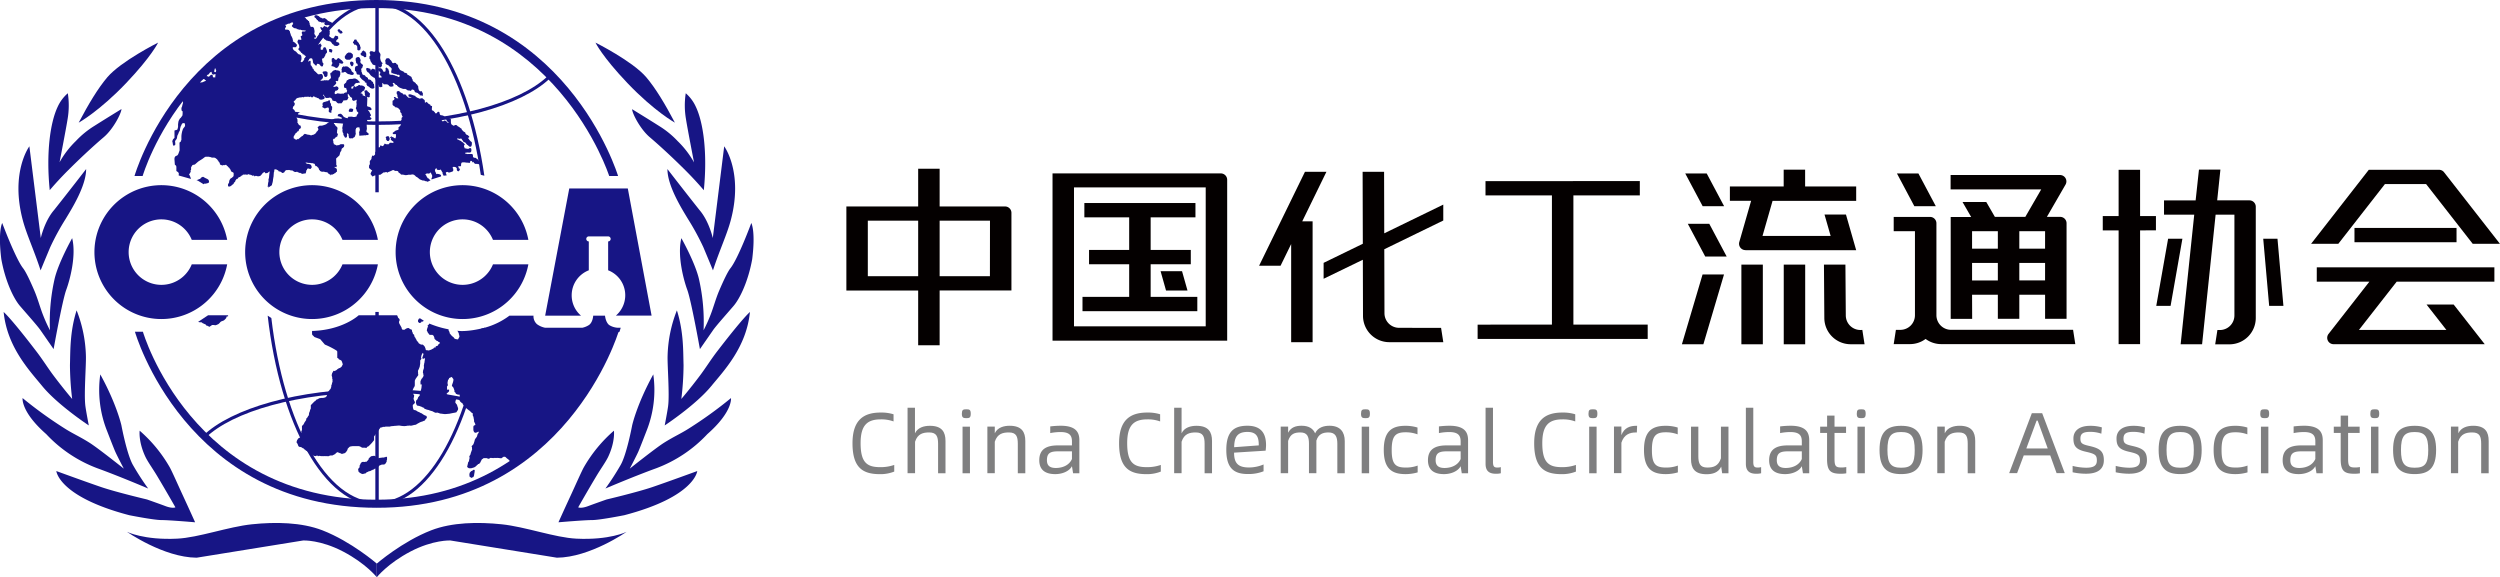<svg xmlns="http://www.w3.org/2000/svg" viewBox="0 0 1126.1 260"><defs><style>.cls-1{fill:#7f7f80;}.cls-2{fill:#040000;}.cls-3,.cls-4{fill:#171585;}.cls-4{opacity:0.48;}</style></defs><title>咯工</title><g id="图层_2" data-name="图层 2"><g id="图层_1-2" data-name="图层 1"><path class="cls-1" d="M384,199.69c0-10.41,4.89-13.86,12.66-13.86a18.51,18.51,0,0,1,5.83.78v3.22a16.05,16.05,0,0,0-5.75-.93c-6.14,0-9.09,2.68-9.09,10.72,0,8.58,2.76,10.8,8.74,10.8a18.47,18.47,0,0,0,6.41-1v3a16.89,16.89,0,0,1-6.52,1.16C388.89,213.55,384,210.95,384,199.69Z"/><path class="cls-1" d="M425.89,198.64v14.53h-3.34V199.88c0-3.22-.7-5.09-4-5.09-2.64,0-5.2.51-6.37,4.19v14.18H408.8V183.65h3.34v11.53c1.28-2.68,4.16-3.38,6.72-3.38C424.34,191.8,425.89,194.64,425.89,198.64Z"/><path class="cls-1" d="M433.26,186.36c0-1.75.54-2,2-2s2,.23,2,2-.58,2-2,2S433.26,188.07,433.26,186.36Zm.31,5.83h3.34v21h-3.34Z"/><path class="cls-1" d="M461.84,198.64v14.53h-3.38V199.88c0-3.22-.66-5.09-4-5.09-2.64,0-5.2.51-6.37,4.19v14.18h-3.34v-21h3.34v3c1.28-2.68,4.16-3.38,6.72-3.38C460.29,191.8,461.84,194.64,461.84,198.64Z"/><path class="cls-1" d="M486.19,198.29v14.88h-2.83l-.51-3.18c-1.2,2.29-4.35,3.57-7.5,3.57-5,0-7.22-2.29-7.22-6.25,0-5,3.3-6.68,8.31-6.68h6.41v-1.75c0-2.52-.89-4.27-5.16-4.27a24.3,24.3,0,0,0-4.62.47v-3a40,40,0,0,1,4.78-.31C484.44,191.8,486.19,194.52,486.19,198.29Zm-3.34,8.47V203.3h-6.18c-3.46,0-5.09.7-5.09,4,0,2.29,1.13,3.5,4.08,3.5C479.16,210.75,481.76,209.24,482.85,206.75Z"/><path class="cls-1" d="M504.08,199.69c0-10.41,4.9-13.86,12.66-13.86a18.51,18.51,0,0,1,5.83.78v3.22a16.05,16.05,0,0,0-5.75-.93c-6.14,0-9.09,2.68-9.09,10.72,0,8.58,2.76,10.8,8.74,10.8a18.48,18.48,0,0,0,6.41-1v3a16.89,16.89,0,0,1-6.52,1.16C508.93,213.55,504.08,210.95,504.08,199.69Z"/><path class="cls-1" d="M545.94,198.64v14.53H542.6V199.88c0-3.22-.7-5.09-4-5.09-2.64,0-5.2.51-6.37,4.19v14.18h-3.34V183.65h3.34v11.53c1.28-2.68,4.16-3.38,6.72-3.38C544.39,191.8,545.94,194.64,545.94,198.64Z"/><path class="cls-1" d="M570.09,203l-14.21.89c0,4.58,1.63,6.68,6.72,6.68a16.7,16.7,0,0,0,6.56-1.36v3.07a18.27,18.27,0,0,1-7.07,1.24c-6.17,0-9.71-2.52-9.71-10.87s3.53-10.88,9.51-10.88c7.15,0,8.39,4.7,8.39,8.78A22.87,22.87,0,0,1,570.09,203ZM567,200.62c0-3.22-.54-6.06-5.09-6.06-4.82,0-5.9,2.6-6,6.88Z"/><path class="cls-1" d="M605.73,198.68v14.49h-3.34V199.88c0-3.22-.89-5.09-4-5.09-2.45,0-4.54.7-5.44,3.69v14.68h-3.34V199.88c0-3.22-.78-5.09-3.84-5.09-2.6,0-4.51.58-5.55,3.81v14.56h-3.34v-21h3.34v2.76c1.28-2.49,3.53-3.15,6.06-3.15,3.3,0,5.2,1.32,6.1,3.42,1.24-2.72,4-3.42,6.53-3.42C603.75,191.8,605.73,194.64,605.73,198.68Z"/><path class="cls-1" d="M613.06,186.36c0-1.75.54-2,2-2s2,.23,2,2-.58,2-2,2S613.06,188.07,613.06,186.36Zm.31,5.83h3.34v21h-3.34Z"/><path class="cls-1" d="M623.31,202.68c0-8.35,3.53-10.88,9.71-10.88a18.33,18.33,0,0,1,5.48.78v3.07a15.13,15.13,0,0,0-5.44-.93c-4.62,0-6.18,1.83-6.18,8s1.55,7.88,6.21,7.88a15,15,0,0,0,5.48-.89v3.07a19.54,19.54,0,0,1-5.55.78C626.84,213.55,623.31,211,623.31,202.68Z"/><path class="cls-1" d="M661.28,198.29v14.88h-2.84l-.51-3.18c-1.2,2.29-4.35,3.57-7.5,3.57-5,0-7.22-2.29-7.22-6.25,0-5,3.3-6.68,8.31-6.68h6.41v-1.75c0-2.52-.89-4.27-5.16-4.27a24.3,24.3,0,0,0-4.62.47v-3a40,40,0,0,1,4.78-.31C659.54,191.8,661.28,194.52,661.28,198.29Zm-3.34,8.47V203.3h-6.18c-3.46,0-5.09.7-5.09,4,0,2.29,1.13,3.5,4.08,3.5C654.25,210.75,656.86,209.24,657.94,206.75Z"/><path class="cls-1" d="M669.16,208.93V183.65h3.34v24.43c0,2.1.58,2.52,1.94,2.52a5.91,5.91,0,0,0,1.59-.19v2.76a8.75,8.75,0,0,1-2.21.23C670.71,213.4,669.16,212.08,669.16,208.93Z"/><path class="cls-1" d="M691.06,199.69c0-10.41,4.9-13.86,12.66-13.86a18.51,18.51,0,0,1,5.83.78v3.22a16.05,16.05,0,0,0-5.75-.93c-6.14,0-9.09,2.68-9.09,10.72,0,8.58,2.76,10.8,8.74,10.8a18.48,18.48,0,0,0,6.41-1v3a16.89,16.89,0,0,1-6.52,1.16C695.91,213.55,691.06,210.95,691.06,199.69Z"/><path class="cls-1" d="M715.52,186.36c0-1.75.54-2,2-2s2,.23,2,2-.58,2-2,2S715.52,188.07,715.52,186.36Zm.31,5.83h3.34v21h-3.34Z"/><path class="cls-1" d="M737.42,191.8l-.12,3h-.47c-2.68,0-5.32.9-6.49,4.62v13.71H727v-21h3.34V196c1.32-3.5,4.16-4.2,6.68-4.2Z"/><path class="cls-1" d="M740.52,202.68c0-8.35,3.53-10.88,9.71-10.88a18.33,18.33,0,0,1,5.48.78v3.07a15.13,15.13,0,0,0-5.44-.93c-4.62,0-6.18,1.83-6.18,8s1.55,7.88,6.21,7.88a15,15,0,0,0,5.48-.89v3.07a19.53,19.53,0,0,1-5.55.78C744.05,213.55,740.52,211,740.52,202.68Z"/><path class="cls-1" d="M778.57,192.19v21h-2.84l-.43-3c-1.28,2.76-4,3.42-6.6,3.42-5.47,0-7-2.8-7-6.84V192.19H765v13.28c0,3.18.7,5.13,4,5.13,2.64,0,5-.54,6.18-4.16V192.19Z"/><path class="cls-1" d="M786.41,208.93V183.65h3.34v24.43c0,2.1.58,2.52,1.94,2.52a5.91,5.91,0,0,0,1.59-.19v2.76a8.75,8.75,0,0,1-2.21.23C788,213.4,786.41,212.08,786.41,208.93Z"/><path class="cls-1" d="M814.95,198.29v14.88h-2.83l-.51-3.18c-1.2,2.29-4.35,3.57-7.5,3.57-5,0-7.22-2.29-7.22-6.25,0-5,3.3-6.68,8.31-6.68h6.41v-1.75c0-2.52-.89-4.27-5.16-4.27a24.3,24.3,0,0,0-4.62.47v-3a40,40,0,0,1,4.78-.31C813.2,191.8,814.95,194.52,814.95,198.29Zm-3.34,8.47V203.3h-6.18c-3.46,0-5.09.7-5.09,4,0,2.29,1.13,3.5,4.08,3.5C807.92,210.75,810.52,209.24,811.61,206.75Z"/><path class="cls-1" d="M831.64,210.37v2.83a15.22,15.22,0,0,1-2.37.2c-4.62,0-6.29-1.13-6.29-6.64V195h-3.11v-2.8H823v-5h3.34v5h5.2V195h-5.2v11.57c0,3.26.47,4,3,4A10.24,10.24,0,0,0,831.64,210.37Z"/><path class="cls-1" d="M836.37,186.36c0-1.75.54-2,2-2s2,.23,2,2-.58,2-2,2S836.37,188.07,836.37,186.36Zm.31,5.83H840v21h-3.34Z"/><path class="cls-1" d="M846.62,202.68c0-8.35,3.53-10.88,9.71-10.88s9.67,2.53,9.67,10.88-3.46,10.87-9.67,10.87S846.62,211,846.62,202.68Zm15.84,0c0-6.14-1.55-8.08-6.14-8.08s-6.14,1.94-6.14,8.08,1.59,8,6.14,8C861.07,210.71,862.47,208.81,862.47,202.68Z"/><path class="cls-1" d="M889.72,198.64v14.53h-3.38V199.88c0-3.22-.66-5.09-4-5.09-2.64,0-5.2.51-6.37,4.19v14.18h-3.34v-21H876v3c1.28-2.68,4.16-3.38,6.72-3.38C888.17,191.8,889.72,194.64,889.72,198.64Z"/><path class="cls-1" d="M923.5,205.12H911.58l-3,8h-3.57l10.21-27h4.66l10.18,27h-3.69ZM922.38,202l-4.54-12.54h-.47L912.74,202Z"/><path class="cls-1" d="M933.59,212.73v-2.87a25.94,25.94,0,0,0,6.06.82c3.18,0,4.86-.78,4.86-3.22s-.7-3-4.7-3.92c-4.62-1-5.86-2.52-5.86-6.06,0-3.38,2.56-5.67,7.53-5.67a18.08,18.08,0,0,1,5.28.7l-.23,2.84a14.84,14.84,0,0,0-5-.82c-3,0-4.43.66-4.43,3,0,2.14.74,2.6,4,3.34,4.82,1.09,6.56,2.41,6.56,6.45s-2.84,6.06-8,6.06A28.31,28.31,0,0,1,933.59,212.73Z"/><path class="cls-1" d="M953,212.73v-2.87a25.94,25.94,0,0,0,6.06.82c3.18,0,4.86-.78,4.86-3.22s-.7-3-4.7-3.92c-4.62-1-5.86-2.52-5.86-6.06,0-3.38,2.56-5.67,7.53-5.67a18.08,18.08,0,0,1,5.28.7l-.23,2.84a14.82,14.82,0,0,0-5-.82c-3,0-4.43.66-4.43,3,0,2.14.74,2.6,4,3.34,4.82,1.09,6.56,2.41,6.56,6.45s-2.84,6.06-8,6.06A28.32,28.32,0,0,1,953,212.73Z"/><path class="cls-1" d="M972.34,202.68c0-8.35,3.53-10.88,9.71-10.88s9.67,2.53,9.67,10.88-3.46,10.87-9.67,10.87S972.34,211,972.34,202.68Zm15.84,0c0-6.14-1.55-8.08-6.14-8.08s-6.14,1.94-6.14,8.08,1.59,8,6.14,8C986.78,210.71,988.18,208.81,988.18,202.68Z"/><path class="cls-1" d="M997.11,202.68c0-8.35,3.53-10.88,9.71-10.88a18.33,18.33,0,0,1,5.48.78v3.07a15.13,15.13,0,0,0-5.44-.93c-4.62,0-6.18,1.83-6.18,8s1.55,7.88,6.21,7.88a15,15,0,0,0,5.48-.89v3.07a19.53,19.53,0,0,1-5.55.78C1000.64,213.55,997.11,211,997.11,202.68Z"/><path class="cls-1" d="M1018.11,186.36c0-1.75.54-2,2-2s2,.23,2,2-.58,2-2,2S1018.11,188.07,1018.11,186.36Zm.31,5.83h3.34v21h-3.34Z"/><path class="cls-1" d="M1046.26,198.29v14.88h-2.83l-.51-3.18c-1.2,2.29-4.35,3.57-7.5,3.57-5,0-7.22-2.29-7.22-6.25,0-5,3.3-6.68,8.31-6.68h6.41v-1.75c0-2.52-.89-4.27-5.16-4.27a24.3,24.3,0,0,0-4.62.47v-3a40,40,0,0,1,4.78-.31C1044.52,191.8,1046.26,194.52,1046.26,198.29Zm-3.34,8.47V203.3h-6.18c-3.46,0-5.09.7-5.09,4,0,2.29,1.13,3.5,4.08,3.5C1039.23,210.75,1041.84,209.24,1042.92,206.75Z"/><path class="cls-1" d="M1063,210.37v2.83a15.22,15.22,0,0,1-2.37.2c-4.62,0-6.29-1.13-6.29-6.64V195h-3.11v-2.8h3.11v-5h3.34v5h5.2V195h-5.2v11.57c0,3.26.47,4,3,4A10.24,10.24,0,0,0,1063,210.37Z"/><path class="cls-1" d="M1067.69,186.36c0-1.75.54-2,2-2s2,.23,2,2-.58,2-2,2S1067.69,188.07,1067.69,186.36Zm.31,5.83h3.34v21H1068Z"/><path class="cls-1" d="M1077.94,202.68c0-8.35,3.53-10.88,9.71-10.88s9.67,2.53,9.67,10.88-3.46,10.87-9.67,10.87S1077.94,211,1077.94,202.68Zm15.84,0c0-6.14-1.55-8.08-6.14-8.08s-6.14,1.94-6.14,8.08,1.59,8,6.14,8C1092.39,210.71,1093.78,208.81,1093.78,202.68Z"/><path class="cls-1" d="M1121,198.64v14.53h-3.38V199.88c0-3.22-.66-5.09-4-5.09-2.64,0-5.2.51-6.37,4.19v14.18H1104v-21h3.34v3c1.28-2.68,4.16-3.38,6.72-3.38C1119.49,191.8,1121,194.64,1121,198.64Z"/><polygon class="cls-2" points="708.72 88.02 738.64 88.02 738.64 81.57 669.13 81.58 669.13 88.02 699.05 88.02 699.05 146.22 665.58 146.23 665.58 152.67 742.19 152.66 742.19 146.22 708.72 146.22 708.72 88.02"/><path class="cls-2" d="M452.72,93H423.25V76h-9.67V93H381.24v37.87h32.34v24.64h9.67V130.85h32.34v-35A2.87,2.87,0,0,0,452.72,93ZM390.9,124.4v-25h22.68v25Zm55,0H423.25v-25h22.68Z"/><polygon class="cls-2" points="597.47 77.4 587.8 77.4 567.15 119.69 576.82 119.69 581.59 109.92 581.59 154.13 591.25 154.13 591.25 99.7 586.58 99.7 597.47 77.4"/><path class="cls-2" d="M630.2,147.66a6.58,6.58,0,0,1-6.58-6.58l-.08-28.81,26.57-12.94V92.16L623.52,105.1l-.07-27.72h-9.67l.09,32.42-17.66,8.6v7.17L613.88,117l.07,25.26a11.87,11.87,0,0,0,11.87,11.87h24.3l-1-6.44Z"/><rect class="cls-2" x="803.47" y="119.19" width="9.66" height="35.89"/><rect class="cls-2" x="784.39" y="119.19" width="9.66" height="35.89"/><path class="cls-2" d="M786.32,112.7H836.1l-4.61-16.08h-9.66l2.76,9.64H793.91l4.52-15.77H836.1V84h-23V76.43h-9.66V84H779.21v6.44h9.57L783.45,109a2.87,2.87,0,0,0,2.76,3.66Z"/><polygon class="cls-2" points="757.6 155.06 767.27 155.06 776.56 123.64 766.9 123.64 757.6 155.06"/><polygon class="cls-2" points="776.6 92.87 768.77 78.14 759.1 78.14 766.94 92.87 776.6 92.87"/><polygon class="cls-2" points="760.26 100.81 768.1 115.54 777.76 115.54 769.93 100.81 760.26 100.81"/><path class="cls-2" d="M838,148.64a6.58,6.58,0,0,1-6.58-6.58l-.17-22.87h-9.67l.17,24a11.87,11.87,0,0,0,11.87,11.87h6.25l-1-6.44Z"/><path class="cls-2" d="M549.9,78.11H474.1v75.33h78.67V81A2.87,2.87,0,0,0,549.9,78.11ZM543.1,147H483.77V84.42H543.1Z"/><polygon class="cls-2" points="487.6 133.72 487.6 140.17 539.32 140.17 539.32 133.72 518.3 133.72 518.3 119.03 536.38 119.03 536.38 112.58 518.3 112.58 518.3 97.9 538.48 97.9 538.48 91.45 488.44 91.45 488.44 97.9 508.63 97.9 508.63 112.58 490.55 112.58 490.55 119.03 508.63 119.03 508.63 133.72 487.6 133.72"/><polygon class="cls-2" points="525.23 130.88 534.9 130.88 532.44 122.17 522.78 122.17 525.23 130.88"/><path class="cls-2" d="M1013.3,90.25H998.71l1.45-13.84H990.5L989,90.26H974.76V96.7h13.61l-6.12,58.37h9.66L998,96.7h8.47v45.38a6.58,6.58,0,0,1-6.58,6.58h-1.08l-1,6.44h6.41a11.87,11.87,0,0,0,11.87-11.87V93.13h0A2.87,2.87,0,0,0,1013.3,90.25Z"/><polygon class="cls-2" points="963.98 76.48 954.31 76.48 954.31 97.33 947.17 97.33 947.17 103.77 954.31 103.77 954.31 155 963.98 155 963.98 103.77 971.12 103.76 971.12 97.32 963.98 97.32 963.98 76.48"/><polygon class="cls-2" points="976.6 107.55 971.27 137.76 977.72 137.76 983.04 107.55 976.6 107.55"/><polygon class="cls-2" points="1019.45 107.55 1022.12 137.76 1028.54 137.76 1025.87 107.55 1019.45 107.55"/><rect class="cls-2" x="1060.55" y="102.67" width="45.97" height="6.44"/><path class="cls-2" d="M1043.56,126.86h23.71l-18.39,23.54a2.87,2.87,0,0,0,2.26,4.64h68.08l-14-17.88H1093l8.94,11.44h-39.37l17-21.74h44v-6.44h-80Z"/><path class="cls-2" d="M1074.26,82.92h18.56l21,26.91h12.26l-25.19-32.25a2.87,2.87,0,0,0-2.26-1.1H1067L1041,109.83h12.26Z"/><polygon class="cls-2" points="871.96 92.87 864.13 78.14 854.46 78.14 862.29 92.87 871.96 92.87"/><path class="cls-2" d="M888.3,132.76h11.61V143.6h9.67V132.75h11.61V143.6h9.67v-43A2.87,2.87,0,0,0,928,97.69h-6l8.4-14.54a2.87,2.87,0,0,0-2.49-4.31H878.63V85.3h40.82l-7.17,12.4h-13.7L894.7,91H884l3.89,6.74h-9.22v45.9h9.67Zm32.88-6.45H909.58v-7.87h11.61Zm0-14.31H909.58v-7.87h11.61Zm-32.88-7.86h11.61V112H888.3Zm0,14.31h11.61v7.87H888.3Z"/><path class="cls-2" d="M878.82,148.56a6.58,6.58,0,0,1-6.58-6.58v-2.46h0V100.58a2.87,2.87,0,0,0-2.87-2.87H853v6.44h9.57V142a6.58,6.58,0,0,1-6.58,6.58h-2L853,155h7.37a11.8,11.8,0,0,0,7-2.33,11.78,11.78,0,0,0,7,2.33h60.43l-1-6.44Z"/><path class="cls-3" d="M71.22,19.19S54.54,27.53,48.33,34.81c-4.23,5-8.4,11.94-12.89,20.45,0,0,9.27-5.13,21.37-17.82C68.27,25.4,71.22,19.19,71.22,19.19Z"/><path class="cls-3" d="M30.55,42A17.8,17.8,0,0,0,26,48.06c-3.42,7.2-5.27,20.85-3.6,37.6,0,0,3.42-4.11,8.33-9,4.47-4.48,10.78-10.44,16.06-14.92C51.06,58.1,54.66,51,54.72,49.12c0,0-7.19,4.4-12.26,7.62a40.78,40.78,0,0,0-8.29,6.79,41.14,41.14,0,0,0-7.34,9.56s3-15.42,3.64-19.59A36.12,36.12,0,0,0,30.55,42Z"/><path class="cls-3" d="M13.23,65.9S4.51,77.62,10.29,99.26c1.73,6.49,5.08,13.51,8,22.53l1.45-3.53,2.86-6.86a114.79,114.79,0,0,1,7-12.84c2.68-4.46,9.2-14.77,9.2-22.41,0,0-7.72,10-14.43,18.45-4.33,5-6,12.62-6,12.62Z"/><path class="cls-3" d="M1,100.45s-2,3.6-.4,16.31c1.69,9.43,5.31,17.46,8.43,21.09s8,9.1,9.19,10.86l5.93,8.55s3.9-21.92,5.73-26.82c1.55-4.22,4.58-15.28,2.62-23.16,0,0-6.4,11.34-8,18.78a87.4,87.4,0,0,0-2,22.72,70.54,70.54,0,0,1-3.22-7.16c-1.25-3.21-2.31-7.2-3.82-10.72-1.92-4.48-3.8-8.45-5-10C7,116.53,1,100.45,1,100.45Z"/><path class="cls-3" d="M1.64,140.52C3.19,156.34,13.29,166.91,19,173.88c7,8.55,21,17.75,21,17.75s-1.2-6.18-1.53-8.66c-.72-5.35.41-18.93.22-22.94a59.73,59.73,0,0,0-4.18-20.23c-3.1,9.75-2.8,18.56-3,24.68a131.68,131.68,0,0,0,1,15.23s-3.82-4.45-8.46-10.63c-2.55-3.39-5.06-7.47-8-11.23C10.33,150.38,4.56,143.23,1.64,140.52Z"/><path class="cls-3" d="M10.17,179.31s-.87,6.12,10.65,16.23a60.66,60.66,0,0,0,23.07,15.4s8,2.83,22.85,9.11a116.7,116.7,0,0,1-6.79-10.48c-2.78-4.71-5.25-17.93-5.25-17.93s-2.09-9.52-9.53-23a49.88,49.88,0,0,0,3.14,25.7s2.79,7.27,3.64,9.18,3.82,7.58,3.82,7.58-11.51-9.18-15.4-11.64c-4.54-2.86-7.5-4.08-11.25-6.47A189.46,189.46,0,0,1,10.17,179.31Z"/><path class="cls-3" d="M25.37,212.18s1,11.54,32.86,19.89c0,0,11,2.19,14.52,2.19s15.14,1,15.14,1-2.37-5.29-6-13.13c-1.61-3.48-4.49-10-5.44-11.66A63.64,63.64,0,0,0,62.91,194s-.64,4.81,2.53,11.64c1.09,2.35,3.37,5.44,5.45,8.94,4,6.68,8.12,13.94,8.12,13.94s-1.23.7-4.62-.6c-2.17-.83-8.18-2.94-8.18-2.94s-13.86-3.28-20.59-5.57S25.37,212.18,25.37,212.18Z"/><path class="cls-3" d="M57.2,239.55s16.46,11.54,31.38,11.66l48-7.76s7.74-.38,18,5S169.72,260,169.72,260v-6.13s-11.42-9.91-24.51-15c-9.4-3.63-21.09-3.82-31.75-2.71s-24,6-33.62,6.47C64.8,243.37,57.2,239.55,57.2,239.55Z"/><path class="cls-3" d="M268.22,19.19s16.68,8.33,22.89,15.61c4.23,5,8.4,11.94,12.89,20.45,0,0-9.27-5.13-21.37-17.82C271.17,25.4,268.22,19.19,268.22,19.19Z"/><path class="cls-3" d="M308.89,42a17.8,17.8,0,0,1,4.54,6.09c3.42,7.2,5.27,20.85,3.6,37.6,0,0-3.42-4.11-8.33-9-4.47-4.48-10.78-10.44-16.06-14.92-4.25-3.61-7.86-10.66-7.91-12.58,0,0,7.19,4.4,12.26,7.62a40.78,40.78,0,0,1,8.29,6.79,41.14,41.14,0,0,1,7.34,9.56s-3-15.42-3.64-19.59A36.12,36.12,0,0,1,308.89,42Z"/><path class="cls-3" d="M326.21,65.9s8.72,11.72,2.94,33.36c-1.73,6.49-5.08,13.51-8,22.53l-1.45-3.53-2.86-6.86a114.79,114.79,0,0,0-7-12.84c-2.68-4.46-9.2-14.77-9.2-22.41,0,0,7.72,10,14.43,18.45,4.33,5,6,12.62,6,12.62Z"/><path class="cls-3" d="M338.42,100.45s2,3.6.4,16.31c-1.69,9.43-5.31,17.46-8.43,21.09s-8,9.1-9.19,10.86l-5.93,8.55s-3.9-21.92-5.73-26.82c-1.55-4.22-4.58-15.28-2.62-23.16,0,0,6.4,11.34,8,18.78a87.4,87.4,0,0,1,2,22.72,70.54,70.54,0,0,0,3.22-7.16c1.25-3.21,2.31-7.2,3.82-10.72,1.92-4.48,3.8-8.45,5-10C332.49,116.53,338.42,100.45,338.42,100.45Z"/><path class="cls-3" d="M337.8,140.52c-1.55,15.82-11.65,26.39-17.39,33.36-7,8.55-21,17.75-21,17.75s1.2-6.18,1.53-8.66c.72-5.35-.41-18.93-.22-22.94a59.73,59.73,0,0,1,4.18-20.23c3.1,9.75,2.8,18.56,3,24.68a131.68,131.68,0,0,1-1,15.23s3.82-4.45,8.46-10.63c2.55-3.39,5.06-7.47,8-11.23C329.11,150.38,334.88,143.23,337.8,140.52Z"/><path class="cls-3" d="M329.27,179.31s.87,6.12-10.65,16.23a60.66,60.66,0,0,1-23.07,15.4s-8,2.83-22.85,9.11a116.7,116.7,0,0,0,6.79-10.48c2.78-4.71,5.25-17.93,5.25-17.93s2.09-9.52,9.53-23a49.88,49.88,0,0,1-3.14,25.7s-2.79,7.27-3.64,9.18-3.82,7.58-3.82,7.58,11.51-9.18,15.4-11.64c4.54-2.86,7.5-4.08,11.25-6.47A189.46,189.46,0,0,0,329.27,179.31Z"/><path class="cls-3" d="M314.07,212.18s-1,11.54-32.86,19.89c0,0-11,2.19-14.52,2.19s-15.14,1-15.14,1,2.37-5.29,6-13.13c1.61-3.48,4.49-10,5.44-11.66A63.64,63.64,0,0,1,276.54,194s.64,4.81-2.53,11.64c-1.09,2.35-3.37,5.44-5.45,8.94-4,6.68-8.12,13.94-8.12,13.94s1.23.7,4.62-.6c2.17-.83,8.18-2.94,8.18-2.94s13.86-3.28,20.59-5.57S314.07,212.18,314.07,212.18Z"/><path class="cls-3" d="M282.24,239.55s-16.46,11.54-31.38,11.66l-48-7.76s-7.74-.38-18,5S169.72,260,169.72,260v-6.13s11.42-9.91,24.51-15c9.4-3.63,21.09-3.82,31.75-2.71s24,6,33.62,6.47C274.64,243.37,282.24,239.55,282.24,239.55Z"/><path class="cls-3" d="M86.38,119.06a14.75,14.75,0,1,1,0-11h15.95a30.15,30.15,0,1,0,0,11Z"/><path class="cls-3" d="M154.27,119.06a14.75,14.75,0,1,1,0-11h15.95a30.15,30.15,0,1,0,0,11Z"/><path class="cls-3" d="M222.06,119.06a14.75,14.75,0,1,1,0-11H238a30.15,30.15,0,1,0,0,11Z"/><path class="cls-3" d="M257.51,133a12.07,12.07,0,0,1,7.71-11.25v-13a1.13,1.13,0,0,1,0-2.27h8.71a1.13,1.13,0,1,1,0,2.27h0v13a12.06,12.06,0,0,1,3.5,20.4h16.07L282.79,84.9H256.42l-10.86,57.29h16.16A12,12,0,0,1,257.51,133Z"/><path class="cls-3" d="M60.58,79.29S83.17,0,169.51,0c85.22,0,108.9,79.29,108.9,79.29h-4s-24.17-75.66-105-75.66C86.24,3.63,64.25,79.29,64.25,79.29Z"/><path class="cls-3" d="M60.78,149.43s22.6,79.29,108.94,79.29c85.22,0,108.9-79.29,108.9-79.29h-4s-24.17,75.66-105,75.66c-83.25,0-105.25-75.66-105.25-75.66Z"/><path class="cls-3" d="M141.65,7.31v.33a.61.61,0,0,0,.15.27l.09.06h0l.21.09.21.21.2.36.15.07c.08.12.07.18.07.18l.1.17a2.07,2.07,0,0,0,.2.07l.1,0s.08-.07.11,0l0,.07a.21.21,0,0,1,0,.13.25.25,0,0,0,0,.16l.18.15c.13,0,0,0,.13,0a1.15,1.15,0,0,0,.22,0s0,.24,0,.26,0,.09,0,.09l.19-.13s0-.11.07-.1l.13,0s-.06.06,0,.1l.06,0,.09.07s0,0,.13,0l.15,0a.09.09,0,0,1,.08.09c0,.08-.15,0,0,.08s.13.06.21.06h.29a.5.5,0,0,1,.13-.08l.15,0h.16l.13.12H146a1.06,1.06,0,0,1,.12-.19l.1-.07a.17.17,0,0,1,.07.12.86.86,0,0,1-.12.31s-.11.33-.08.39.09.1.09.15,0,0,.06.11a1.34,1.34,0,0,1,.19.25s.31,0,.38.06a2,2,0,0,0,.42.07c.11,0,.28,0,.36-.08a.58.58,0,0,1,.13-.13l.53.28h1l.28-.11.19-.1-.06-.43s0-.22,0-.33-.06-.21-.06-.21l-.51-.29a1.07,1.07,0,0,0-.36-.17,4,4,0,0,1-.66-.33l-.12,0-.24-.19-.18-.07a.9.9,0,0,0-.22-.31.59.59,0,0,0-.15-.1,2,2,0,0,0-.22-.24l-.44-.24-.11-.16-.36,0a1.31,1.31,0,0,1-.29.07s.08-.07-.14,0l-.21.07L145,8.23,144.81,8a1.15,1.15,0,0,1-.29,0l-.2-.09-.18-.17a1.6,1.6,0,0,1-.28-.16l-.08-.07s0-.2-.08-.21l-.3-.09L143,7a3.22,3.22,0,0,0-.48-.15,3.15,3.15,0,0,0-.33,0,.75.75,0,0,0-.22.08l-.24.12-.11.13Z"/><path class="cls-3" d="M152.93,13.22h-.66l.06.12-.21.07v.27l0,.07v.07l-.05.16.19.09a.84.84,0,0,1,.13.14s0,0,.05.07,0,.12,0,.14-.11.1,0,.13a.69.69,0,0,0,.25,0,1,1,0,0,0,.29.19.1.1,0,0,0,0,.11l0,.06V15l.29.1s0,0,.11,0l.13,0,.12,0s-.07.09,0,.06.11-.1.16-.13A.55.55,0,0,1,154,15c.11-.07.08,0,.16-.1a1.32,1.32,0,0,0,.13-.16.1.1,0,0,0,0-.07s0-.07,0-.12l-.07-.13h-.1a.37.37,0,0,1,0-.16c0-.05.1,0,0-.11l-.09-.11-.17-.15-.34-.12,0-.07h-.07s0,.16-.12,0-.09,0-.11-.09,0,0,0-.08,0,0,0-.05v0a.91.91,0,0,0-.08-.18s0,0,0-.05,0-.11-.08-.05a.07.07,0,0,1-.11,0l-.13,0"/><path class="cls-3" d="M159.65,17.87l-.16.22,0,.07v.18l-.34.43A.62.62,0,0,0,159,19v.11s-.09,0,0,.13,0,0,.09.16a2,2,0,0,0,.27.22,1.1,1.1,0,0,1,.14.49h.63l.25.22c.22.25.65.34.56.49s-.09,0-.09.16,0,.07,0,.18a.7.7,0,0,0,.1.22v.28a2.38,2.38,0,0,1,0,.31,2.92,2.92,0,0,0,0,.36s.14.22.21.25l.07,0h.13l.27.22s.22-.07.27-.13a.7.7,0,0,1,.16-.2c.07,0,.22-.11.27-.22a.41.41,0,0,0,0-.25,1.5,1.5,0,0,0,.11-.35.64.64,0,0,1,0-.21,1.82,1.82,0,0,0-.09-.38l-.18-.25,0-.51-.25-.26s-.13-.22-.22-.34,0-.2-.11-.34,0,0-.13-.13l-.27-.31-.27-.29s-.22-.16-.19-.25-.1-.29-.15-.36,0-.18-.13-.22A4.3,4.3,0,0,0,159.65,17.87Z"/><path class="cls-3" d="M157.82,23.7a2.83,2.83,0,0,0-.72,0c-.12.06-.12-.18-.3,0s.18,0-.18.18-.12-.06-.36.21l-.36.42s-.24.33-.33.48l-.24.39c-.09.15,0,.54,0,.54a.81.81,0,0,0,.09.36l.09.15.3.24a1.8,1.8,0,0,0,.39.24l.12,0h1.22l.27-.15c.42-.36.15-.09.42-.36l.27-.27s.49-.24.45-.42a2.92,2.92,0,0,1,0-.57v-.57l-.24-.27-.54-.48Z"/><path class="cls-3" d="M148.57,22.08h-.33v1.1l.33.3s.36,0,.48.14,0-.07.24,0l.21.07.18-.81V22.5a1.45,1.45,0,0,0-.3-.24l-.42-.18Z"/><path class="cls-3" d="M145.53,32.2c-.27.36-.21.54-.18.63s.21.3.23.42.22.15.25.27a.72.72,0,0,1,0,.27l.18.33v.36s.27-.18.33,0l.06.18h.54l.33-.27a2.22,2.22,0,0,0,.27-.54,1.87,1.87,0,0,1,0-.63,1.38,1.38,0,0,0,0-.6l-.18-.27a.6.6,0,0,0-.27-.15c-.15,0-.54-.12-.64-.12h-.1s-.15-.18-.18,0l0,.18Z"/><path class="cls-3" d="M152.36,26.11l-.54.45s0,.45-.21.36,0-.12-.18-.09a2.49,2.49,0,0,0-.39.09c-.33-.3-.12,0-.33-.3s-.3-.57-.42-.51a.66.66,0,0,1-.36,0,1.17,1.17,0,0,1-.27.16.36.36,0,0,0-.24.26v.41a1,1,0,0,1,0,.32,2.41,2.41,0,0,0,0,.48,1.45,1.45,0,0,1,.24.3c0,.09,0-.21,0,.09v.3h0l0,.36s-.24.21-.25.3.07-.06,0,.09l-.09.15v.48h.36l.27.12h.27a1.88,1.88,0,0,0,.33.24l.09,0s.27-.21.21-.12a.23.23,0,0,0,0,.3c.09.12-.15,0,.09.12s.18-.12.39,0,.42.21.51.15.2-.3.29-.36.09-.09.24-.24a1,1,0,0,0,.21-.39l.24-.42s.15-.21,0-.3l-.15-.09.22-.3s.32-.06.36,0,.23.09.23.09l.45.09.45-.09.3-.42-.3-.48c-.09-.15-.42-.57-.42-.57s-.45-.06-.51-.24a.75.75,0,0,0-.2-.33s-.34-.15-.34-.15Z"/><path class="cls-3" d="M159,28l-.54-.28-.6.14-.24.51.12.43s-.08.12.12.28a.61.61,0,0,1,.2.44l.48.4.46-.4.25-.7v-.45Z"/><path class="cls-3" d="M153.92,31.74v.44s-.2.48,0,.48,0,0,.2,0l.2,0h.34l.46-.2.2-.08.36.12.64.56s.24.14.36.23l.12.09s.29,0,.35,0-.15-.2.05,0a3.57,3.57,0,0,0,.92.32,1.69,1.69,0,0,0,.86,0l.41-.37-.16-.58s-.92-.6-.82-.74.06.26-.14-.26,0-.24-.2-.52a2.63,2.63,0,0,0-.48-.44l-.8-.68-.48-.2h-.52c-.28,0-.08-.08-.28,0l-.2.08h0L155,30l-.38-.12a4.76,4.76,0,0,0-.3.4c0,.08-.28,0-.28,0l0,.6s-.34.2-.21.36A.88.88,0,0,1,153.92,31.74Z"/><path class="cls-3" d="M160.53,25.93l-.32.4v.92l.16.48s-.12.28,0,.4l.12.12s-.17.16.21.36l.38.2s-.08.08,0,.36l.08.28-.2.28-.36.12h0s-.08-.44-.4.08a1.72,1.72,0,0,0-.32.73v1s-.08.12.24.38l.32.26h0a.89.89,0,0,0,.08.36,5.09,5.09,0,0,1,.18.71l.46.25a1,1,0,0,1,.36,0l.12,0h.2s.32.32.24.44,0,.6,0,.6l.35.4.47.56.36.32.56.4.48.28V37l.6.32h.32l-.24.52.24.36.24.48.56.28.44.32h0s.36.48.48.42l.12-.06.36.28h.68s.64-.36.56-.48a13.33,13.33,0,0,1-.2-1.59l-.36-.24,0-.36a.93.93,0,0,0-.36-.48c-.24-.12,0,.12-.24-.12l-.24-.24a.37.37,0,0,0-.12-.28.8.8,0,0,0-.32-.16,3.38,3.38,0,0,1-.36-.12l-.72-.16a.78.78,0,0,0,0-.4c-.08-.2.16,0-.08-.2s-.56-.4-.56-.4a.73.73,0,0,1-.52-.48l-.44-.42a.3.3,0,0,1-.4,0c-.2-.17.12-.05-.2-.17l-.32-.12-.16-.72a7.2,7.2,0,0,1-.32-.74c-.12-.34.28-.1,0-.62s.4-.75.4-.75c.12-.41.2-.73.2-.73a1.31,1.31,0,0,0,.16-.68l-.52-.42-.51-.45a1.88,1.88,0,0,1-.16-.65l.16-.64c-.28-.72-.4-1-.4-1l-.4-.41h-.52Z"/><path class="cls-3" d="M163.83,22.71l-.36.18a3.1,3.1,0,0,0-.36.3l-.16.16v.28l-.51.4v.48l.28.4.42.2.54.17c.4.42.12.3.4.42l.28.12a.54.54,0,0,1,.24-.12l.16,0,.2-.12v-.88s.08,0,0-.4,0-.2-.08-.4.24.32-.12-.2-.08-.44-.36-.52l-.28-.08Z"/><path class="cls-3" d="M168.65,23.31s-.38.06-.47,0l-.24-.18h-.53l-.39-.25-.27.43-.3.32a6.5,6.5,0,0,0,.24.78l.18.54-.42.32,0,.36s-.09.75,0,.84,0-.06.09.09.24.24.27.36a1.77,1.77,0,0,1,0,.33l.09.27.21.36c.24.33.41.63.41.63.22.3.36.54.36.54l.33.15a1.82,1.82,0,0,0,.44.15c.12,0-.41,0,.12,0a4.41,4.41,0,0,0,.75,0s-.27.15.36.3l.63.15v.36l.27.21h.75l.24-.3a3.45,3.45,0,0,0,.27-.57,1.07,1.07,0,0,0,0-.33s-.15-.26,0-.34l.17-.08s.21-.3,0-.45a2.14,2.14,0,0,1-.36-.33c-.18-.39-.18-.3-.3-.57s-.12-.12-.12-.27.06.12,0-.15a3,3,0,0,1-.18-.9c0-.3,0,0,0-.3s0,.14.06-.51l.09-.65-.18-.57-.24-.27a2.85,2.85,0,0,0-.24-.48l-.56-.3-.3-.13s-.48-.4-.72,0l-.24.4"/><path class="cls-3" d="M170.54,34.92a2.72,2.72,0,0,1-.51-.24l-.15-.48a2.87,2.87,0,0,1-.33-.45c-.06-.14-.21-.71-.21-.71s0-.25,0-.26,0-.22,0-.22c-.15-.54-.15-.12-.15-.54s.06-.21,0-.42.27-.06-.06-.21a3.32,3.32,0,0,0-.72-.24c-.24-.06-.24-.3-.54-.18s-.34,0-.47.24l-.13.24-.3.36s0-.84-.3-.87a3,3,0,0,1-.72-.21l-.42-.15-.42.15s-.22,0-.15.18-.12.12,0,.39a7.86,7.86,0,0,0,.27.75c.12.18.63.7.63.7s.21-.17.3,0,.2.41.2.41l.31.33c.21.33,0,.15.21.33l.39.39,1,.69.41.15a.78.78,0,0,1,.18.27,2.24,2.24,0,0,0,.24.42c.87.78.42.69.42.69l.21.3a.37.37,0,0,0,0,.27c.06.12,0,0,.24.33a1.35,1.35,0,0,1,.27.45,1,1,0,0,0,.32.69c.27.24.12.48.24.66s.33-.12.45,0-.18.12.12.12-.24.24.3,0,.54-.09.54-.24a.92.92,0,0,0,0-.42l-.06-.3.09-.48s-.09-.33,0-.39-.06-.12.09-.06.18.18.27.27a3.57,3.57,0,0,1,.27.36l.66,0s-.06-.06.3,0l.36,0h.18l.51.24.33.33c.15.36.39.27.45.36s.57.15.57.15,0,0,.27-.09l.27-.06a.36.36,0,0,1,.15,0c.09,0-.12.12.09,0l.21-.12V38s-.3-.18-.3-.3a1.16,1.16,0,0,1,.09-.33l.45,0,.21.15.15.27c.54.48.69.48.69.48l.45.09s-.27.21,0,.36l.27.15.3.3a4.81,4.81,0,0,0,.42.26l.69.3c.09,0-.12,0,.09,0l.21.09c.21.09-.27-.06.21.09l.48.15h1l.3.18.36.21.42.3h.66a5.71,5.71,0,0,0,.63.18c.09,0,.27-.21.27-.21.21-.3.18-.42.39-.39l.39.06c.36.15.45.21.54.33a1.85,1.85,0,0,1,.18.42c.21.36,0,.21.21.36a2,2,0,0,0,.66.24l.69.24a1.18,1.18,0,0,0,.21.36c.09.06.27,0,.27,0l.24.44s.15.21.27.21a1,1,0,0,1,.42,0c.15.06.72.18.72.18v-.66a1.6,1.6,0,0,0,0-.54,2.09,2.09,0,0,1-.3-.48,1.31,1.31,0,0,0-.18-.36l-.35-.11-.21.18L189,41a1.66,1.66,0,0,0-.18-.22,1.31,1.31,0,0,1-.25-.42,1.51,1.51,0,0,0,0-.25,1.4,1.4,0,0,0-.07-.21l-.1-.13v-.25a1.63,1.63,0,0,0,0-.49c-.06-.12,0-.16-.13-.31a4.58,4.58,0,0,0-.31-.37s.16-.07-.22-.33-.31-.19-.39-.25l-.07-.06s.13-.09,0-.25a5.86,5.86,0,0,0-.54-.4s-.45-.33-.55-.39a1.83,1.83,0,0,1-.28-.25c0-.19,0-.21,0-.34s0-.07-.15-.37a1.7,1.7,0,0,1-.28-.55,1.79,1.79,0,0,0-.09-.36,2.08,2.08,0,0,0-.25-.3l-.63-.31s.13,0-.21-.19-.4-.22-.48-.21-.25-.09-.25-.09l-.16-.48s-.1-.16-.15-.18l-1.3-.43s.06-.09,0-.13a.76.76,0,0,0-.34-.3c-.3-.15-.4-.15-.66-.28l-.57-.28-.13-.09s-.21-.25-.25-.33l-.67-1.06v-.48l-.22-.55-.42-.16-.34-.52a1.89,1.89,0,0,0-.44-.12h-.33l-.4.18a1.75,1.75,0,0,1-.45-.18l-.3-.57s-.21-.37-.28-.46-.42-.36-.48-.43a3.46,3.46,0,0,0-.28-.42,1.29,1.29,0,0,0-.31-.19c-.06,0-.18,0-.4,0a2.23,2.23,0,0,0-.33,0l-.43.18-.18.27,0,.25-.18.24-.1.27.12.21.13.67-.16-.12v.24l.32.51s1,.29.41.17a2.88,2.88,0,0,0,.55.26c.06,0,.12.06.19.09a.13.13,0,0,1,.08.1l.26.22.13.22.26.15.38.37.07.07a.11.11,0,0,1,.13.09.65.65,0,0,0,.07.25l0,.07h0c0,.16,0,.13,0,.27l0,.13-.11.31a1.19,1.19,0,0,0-.07.25,1.21,1.21,0,0,0,0,.25c0,.13,0,0,0,.13a1.18,1.18,0,0,1,.07.27c0,.13,0,.09.11.29s.34,0,.34,0l.56.27s.38.09.45.09l.19,0a.49.49,0,0,0,.24.13l.25,0c.25.07.29.16.29.16s0,.07.2.11l.25,0,.58,0,.2.25.07.22-.07.22a.71.71,0,0,0-.11.2c0,.12.2.07,0,.12l-.25,0h0l-.16,0a.62.62,0,0,0-.25-.19l-.2-.11-.2-.07c-.07,0-.11-.07-.18-.07h-.07a.8.8,0,0,0-.22-.13l-.09,0c-.16,0,.07.11-.16,0s-.38-.25-.38-.25l-.31,0c-.49-.16-.49-.2-.65-.18s0,0-.16,0,0,0-.16,0a.85.85,0,0,0-.18,0,3.91,3.91,0,0,1-.47-.07l-.43-.22a5.4,5.4,0,0,0,0-.61c0-.09-.16-.22-.13-.29s.11-.4.11-.4l-.13-.22-.13-.22a1.89,1.89,0,0,1-.09-.22l0-.13,0-.13-.16-.27-.2-.13-.22,0-.07-.22-.38-.17a2.91,2.91,0,0,1-.22.33l-.07.07,0,.25.07.22v.25l-.07.47c-.11.25,0,.2-.11.25a1.48,1.48,0,0,1-.29.07l-.2,0h-.25a1.32,1.32,0,0,1-.22-.25l0-.09-.09-.16-.29-.54-.2-.18-.2-.22-.27-.11-.43-.07-.34,0-.38.22-.13.16v.49l.2.22.43.38.22.22.19,0a1.35,1.35,0,0,1,0,.25c0,.09,0,0,0,.16V33a4.15,4.15,0,0,0-.25.34s-.06.12,0,.18-.4-.45,0,.06l.42.51.09.15a.3.3,0,0,1,.25.18l.09.18-.07.34a.38.38,0,0,1-.13.06c-.07,0,0,0-.07,0a.34.34,0,0,1-.15-.12h-.13s.08.11-.06.07Z"/><path class="cls-3" d="M179.43,44.28h-.72l-.78-.59a2.55,2.55,0,0,0-.48,0,.39.39,0,0,0,0,.29c.06.19.22.11.2.3l0,.19s.16-.06,0,.21-.23.58-.35.53-.06-.28-.27,0l-.21.28,0,1.64c.06.36,1,.87,1,.87l.48.45h.27s.06-.27.33,0,.54.27.75.54l.21.27.39.33c.12.45-.12.42,0,.6a2.19,2.19,0,0,1,.21.51l.51.57c-.06.33-.27-.18-.06.33l.21.51.15.36s.39-.33,0,.21-.42.33-.39.54l0,.21,0,.57a1.36,1.36,0,0,0-.36.72c0,.3-.06.09,0,.45s.09.69.09.69l-.18.63-.54.54-.72.78h.5l-.08.42-.48.36h-.2l-.92.36a3.14,3.14,0,0,1-.56.48l-.16.12h0s-.54.32-.41.48a2.6,2.6,0,0,1,.25.4h1.24a1.29,1.29,0,0,0,0,.39c0,.13,0,0,0,.13s0,.2,0,.38l0,.18-.13.54-.07.25-.31,0h0l-.43-.27a.72.72,0,0,0-.18-.13c-.07,0,.09.11-.07,0s0-.07-.16-.13a1.45,1.45,0,0,0-.3-.11s.05-.18,0,0l-.07.18s-.11.09-.16,0l0-.11s.27-.29,0-.25-.16,0-.27,0l-.47.38c0,.2-.07.11.16.31s.2,0,.22.2-.07.31-.07.43V63l.4.25.16.2c.49.27.58.31.61.43l.07.36c-.25.09.07,0-.25.09a.85.85,0,0,1-.47,0,4.62,4.62,0,0,0-1,0c0,.07-.12.19-.21.31l-.09.12a.33.33,0,0,1-.24.21,1.24,1.24,0,0,1-.36,0h-.6a2.27,2.27,0,0,1-.75-.31l-.3.48-.3.33v.3h-.33s-.12.15-.36,0-.48-.33-.48-.33a1.14,1.14,0,0,0-.36.39v.35a1.05,1.05,0,0,1-.42.21,2.55,2.55,0,0,1-.48,0c-.12,0,.06-.63-.12,0s-.39,0-.39,0-.24.64-.18.79.15.45.15.45l-.15.51s-.6.27-.57.51,0,.36,0,.45l0,.09,0,.3-.23.3-.54.42H168c-.15,0-.27-.42-.39,0l-.2.72-.16.27.16.27-.42.57c-.36.45-.21.21-.36.45s0,1,0,1l-.07.45s-.08.39-.2.48l-.12.09v.27s0-.06,0,.3l0,.36v.27a1,1,0,0,1,.33.24,4.75,4.75,0,0,0,.57.48l.27.3s.18-.27.18,0V77a1.4,1.4,0,0,0-.42.57A3,3,0,0,1,167,78l-.12.36.3.45s.69.78.78.75.09-.24.3-.3-.06.09.21-.06A1.56,1.56,0,0,1,169,79l.45.06a1.9,1.9,0,0,1,.54-.21l.48-.15.48,0s.06.24.6-.15.87-.6.87-.6a.48.48,0,0,1,.42-.27l.33,0,.48-.12s.39-.18.6,0-.45.51.21.18.3-.21.66-.33l.36-.12,1-.45a2.47,2.47,0,0,1,.63-.27c.09,0-.09-.09.09,0a1.37,1.37,0,0,0,.39.24,2.51,2.51,0,0,1,.42.12c.09.06-.51.06.09.06s.39-.09.6,0a1.54,1.54,0,0,0,.51.09,1,1,0,0,1,.27.48l0,.09.84.57.33.42h.6l.84.12a.65.65,0,0,0,.24.09c.09,0,.51.06.51.06s.72-.12.81-.12h.09s-.06-.09.39-.09h1a1.72,1.72,0,0,1,1-.09l.36.15.27.18a4.06,4.06,0,0,1,.54.51l0,.09.69.3.3.36a.6.6,0,0,1,.33.18l.48.42.6.24.69.27h.6c.3.15.66.3.66.3H192l.6.27,1.34-.66-.33-.24-.33-.33a.6.6,0,0,0-.36-.3l-.27-.09h0c-.12-.24,0-.06-.12-.24l-.15-.18-.18-.27-.09-.3-.39-.57s-.24-.15-.06-.27l.18-.12.42-.18c.36,0,.57,0,.57,0s0,.12.3.06a1.52,1.52,0,0,0,.42-.15l.24-.27.15-.15.36.66v.27l.33.12v.72a.54.54,0,0,1,0,.45l-.12.18a1.25,1.25,0,0,0-.06.15c0,.09-.12.27-.12.27l.06.39,4.3-1.37s-.06-.21,0-.3-.12-.36-.21-.42-.48-.24-.48-.24c-.3-.06-.45-.12-.54-.12a.7.7,0,0,1-.24-.06,1.15,1.15,0,0,0-.27,0c-.33,0-.48.21-.51.09s.06-.45,0-.54l-.09-.09s0-.06-.15-.15-.15-.39-.18-.57-.15-.36-.09-.51.09-.15.15-.3-.12,0,.06-.15,0-.06.18-.18a.8.8,0,0,1,.36-.12l.09.54a1.85,1.85,0,0,0,.51.21l1,0,.21-.3.54,1,.36.57V78c0,.09-.06.27,0,.39s.18.21.24.33l.06.12a1.7,1.7,0,0,0,.09.31s1.42-.15,1.42-.15L201,78.4l-.22-.52.16-.29.65-.18.38.27.74,0,.36-.2.63-.13.45-.4v-.58a.58.58,0,0,0,0-.31,3.38,3.38,0,0,1-.27-.43l0-.2.31-.27.41,0,.36.07.34.09c.2.18,0-.11.2.18l.29.43s0,.18,0,.25-.11.16,0,.38,0,.09.11.22.11.25.27.29.11.07.29.07a.45.45,0,0,0,.4-.22c.07-.13.13-.31.13-.31a.35.35,0,0,0,.16-.31,1.41,1.41,0,0,0-.09-.36l-.45-.13,0-.43-.18-.36.2-.27.29.13.56,0,.2-.22V74c.09-.2.07-.07.09-.2a2.28,2.28,0,0,0,0-.4c.27-.13.31-.18.38-.2l.22-.09.07,0h.76l.38.07.74.09.22,0H211l.2.13.31,0,.18-.22.07-.09.09-.29c0-.2-.16-.29.13-.31a2.6,2.6,0,0,1,.47,0l.27.38.29.38.13-.36s.25.11.27.22l0,.11v.13l.49.34a1.09,1.09,0,0,1,.38.18h.25l.29-.13.43.2h.54l.52.2.22,0c.07,0,.29,0,.31-.16s0,0,0-.18.18-.38,0-.43-.66-.83-.84-.92-.54-.22-.54-.22a.58.58,0,0,0-.18-.31,2.07,2.07,0,0,0-.31-.29,2.25,2.25,0,0,0-.31-.22c-.07,0,.09.13-.07,0s-.27-.25-.27-.25l-.36-.11a.82.82,0,0,1-.34,0c-.09,0-.16.2-.29-.13s-.27-.07-.29-.29a3.23,3.23,0,0,0,0-.54c0-.13-.07-.18-.11-.34s0-.22-.11-.27,0-.11-.2-.11h-.47l-.34,0-.22,0-.36,0s0,0-.29,0a.75.75,0,0,1-.47,0,1.79,1.79,0,0,0-.36-.09h-.27l-.34-.2.11-.27a2.36,2.36,0,0,1,.7-.07l.49-.09.45.13.52-.11c.07,0-.07,0,.07,0l.13-.07.18-.16.16-.43a4.56,4.56,0,0,0,0-.79c0-.09,0-.2-.11-.27s-.07-.25-.31-.25-.34,0-.4,0a.6.6,0,0,0-.13.16,1.44,1.44,0,0,1-.36.16,2.32,2.32,0,0,1-.31,0c-.38,0-.2,0-.38,0a2.31,2.31,0,0,1-.43-.18s-.45,0-.49,0a.78.78,0,0,1-.13-.2A1.5,1.5,0,0,0,209,66l0-.31.11-.31s.31-.31.25-.4-.36-.27-.47-.43a2.28,2.28,0,0,0-.38-.4,3.18,3.18,0,0,1-.52-.31,3.7,3.7,0,0,0-.38-.34l-.38-.18-.43-.18a2.3,2.3,0,0,1-.54-.37s-.27.17-.29,0,0,0,0-.17-.11-.16,0-.2a2.37,2.37,0,0,1,.4-.07c.2.07.29.23.36.21a.77.77,0,0,1,.25,0l.4-.09s.49-.06.54.09a2.77,2.77,0,0,0,.25.47l.34.38a2,2,0,0,0,.34.56c.13.09.2,0,.34.09a5.79,5.79,0,0,0,.54.27l.2.34.18.2.29.34.29.16.63.58c.43.2.31.31.54.18s.27-.07.4-.2a2.18,2.18,0,0,0,.27-.79v-.47c0-.09.16-.16,0-.47a1.2,1.2,0,0,0-.38-.43c-.07,0-.54-.52-.54-.52l-.25-.31a3.71,3.71,0,0,0-.25-.38c-.07-.07-.22-.27-.22-.27L210.7,62l.27,0,.25,0a.44.44,0,0,0,.11-.29c0-.18.2-.09-.16-.4s-.49-.47-.56-.47a2.19,2.19,0,0,1-.38-.16l-.27-.13L209.6,60s0-.36-.09-.38-.7-.38-.7-.38l-.38-.36a1.42,1.42,0,0,0-.16-.22,2.46,2.46,0,0,0-.22-.18l-.07-.22-.18-.4-.36-.13-.18-.2-.45-.31-.4-.25-.27-.13-.31-.36a3,3,0,0,1-.4-.18h-.25l-.36.09c-.25.2-.11.13-.25.2l-.13.07-.2-.07-.25-.13-.27-.18-.27-.18-.22-.29-.13-.74a1.43,1.43,0,0,0,0-.31,1,1,0,0,1,0-.22s0-.47,0-.54.18-.18,0-.27-.7-.29-.7-.29l-.38-.18-.54,0-.2,0-.25.22-.09.25s0,0,.09.18l.13.13.07.38.29.31.27.27a2.8,2.8,0,0,0,.29.22l.11.07-.31.09-.25-.07-.29-.38a2.33,2.33,0,0,0-.43-.36l-.25-.16a2.82,2.82,0,0,0-.54-.11l-.07,0-.07.13-.22.13-.2.11-.18,0-.22-.25-.18-.18-.11-.56c.22-.2,0-.2.52-.31l.49-.11.59-.43-.09-.16-.58-.49L199.3,52l-.4-.09-.34,0-.39-.28v-.13l-.13-.21,0-.45-.07-.16-.16-.18-.16-.15-.15,0h-.16s-.07,0-.22.12,0,.1-.15.16-.09.22-.09.22l-.18.1-.16.09-.16.07-.25-.1-.21-.21v-.16l-.52-.51c-.06-.06,0-.15-.18-.19a1.72,1.72,0,0,1-.28-.13l-.22-.1-.16-.07a5.77,5.77,0,0,1,0-1.2,1.2,1.2,0,0,0,.06-.43l-.07-.3h-.58s0-.39-.09-.46-.22-.22-.3-.24l-.21-.06-.21-.13-.43-.34s.16.13-.09-.13l-.25-.27-.13-.07s.22-.31-.3,0l-.52.27a1.26,1.26,0,0,1-.07-.4c0-.27,0-.46,0-.46l0-.21s-.15.07-.15,0a.29.29,0,0,0-.1-.25l-.31-.24-.27-.21-.12-.18-.79-.09-.16.15a.39.39,0,0,0-.25.06l-.07.07s-.33-.18-.42-.21l-.63-.24-.37-.21-.28-.18-.31-.27-.25-.18s.9.18-.34-.18L185,42.51s-.09.06-.13,0-.55,0-.55,0l-.3.07a2,2,0,0,1,0,.36,1.68,1.68,0,0,1-.06.18l.06.23a1.56,1.56,0,0,0,.27.25l.28,0,.46.24.19,0,.13.16s0,0-.16.06l-.22,0-.3-.06a.36.36,0,0,0-.24,0,2.91,2.91,0,0,1-.33,0l-.16,0-.25-.25-.28-.27-.16-.18a2.37,2.37,0,0,1-.21-.25,3.44,3.44,0,0,0-.25-.28l-.15-.2-.33-.07-.24.07h-.37s-.21-.44-.28-.46a1.75,1.75,0,0,1-.51-.21c-.1-.09-.75-.43-.75-.43l-.25-.36-.31-.1h-.36l-.25.13-.3.19,0,.25s0,.63,0,.67a2.19,2.19,0,0,0,.13.22A.61.61,0,0,1,179,43c0,.28,0,.21,0,.37a1.57,1.57,0,0,0,.13.3Z"/><path class="cls-3" d="M174.71,61.52s-.33-.38-.4-.22a.71.71,0,0,1-.16.22l-.33.13-.08.31s.24.57.25.58,0,.09,0,.14l0,.19s-.42-.17,0,.15.37.36.39.4a.23.23,0,0,0,.15.09s0,0,.11,0,.28.06.34,0,.19-.07.27-.19a.64.64,0,0,0,.09-.26,2.38,2.38,0,0,0,.19-.3v-.23a1.41,1.41,0,0,0-.11-.44,3.47,3.47,0,0,0-.1-.35l-.2-.23-.28-.27"/><path class="cls-3" d="M89.23,145l.68.16h.84c.76.52.56.48.76.52a1.12,1.12,0,0,1,.44.2c.12.08.64.16.76.4a2.79,2.79,0,0,0,.28.44s.08-.2.4,0,.32.28.56.24-.08.58.76,0l.84-.57.48,0h.4c.48.16.48.16.72.08a3.15,3.15,0,0,0,.88-.33c.48-.26.16,0,.48-.26a6.17,6.17,0,0,0,.56-.56,1.76,1.76,0,0,1,.56-.52c.28-.12,1.07-.4,1.23-.48a10.72,10.72,0,0,0,1-1l.28-.8h.6V142h-9Z"/><path class="cls-3" d="M140.58,149.08s-.15,2,.29,1.93l.79.81,2.56.94,2.11,2.45a35.39,35.39,0,0,1,5.3,2.72l.29.4v2.88l.56.25a.91.91,0,0,0,0,.25,2.36,2.36,0,0,0,.49.31c.11,0,.76.36.76.36a3.7,3.7,0,0,1,.25.43c.07.16.25.72.25.72l.11.36a.46.46,0,0,1,0,.4l-.11.18-.38.72-.63.49s0,.07-.25.11a1.13,1.13,0,0,0-.49.2l-.58.38-.25.27a3.49,3.49,0,0,1-.31.18,1.32,1.32,0,0,1-.18.09c-.16.07,0,0-.16.07s-.09,0-.27.11l-.18.07s-.29-.36-.49.13l-.2.49s-.18,0-.18.11-.11.22-.11.38a.9.9,0,0,1-.09.34,1.66,1.66,0,0,0-.07.54c0,.11.22.74.22.74l0,.63s.13.34.16.43,0,0,0,.22-.09.45,0,.54-.2.74-.2.74l-.09.45c0,.22-.31.79-.29.85a2,2,0,0,1,0,.52l0,.07a4.38,4.38,0,0,0-.2.45,3.46,3.46,0,0,0-.07.36,4.65,4.65,0,0,0-.47.47,4.23,4.23,0,0,1-.43.58.66.66,0,0,0-.13.22l-.36.63-.32.79,0,.47a.81.81,0,0,1-.2.27c-.13.11-.47.34-.47.34s.47,0-.31.16l-.79.18h-.81l-.91.15-.69.48s-.24-.09-.33,0-.15.12-.24.21a2.62,2.62,0,0,0-.21.24,2.74,2.74,0,0,1-.33.33l-.3.15L140,182.51V184l-.33.69a4.67,4.67,0,0,1-.15.66c-.06.12,0-.18-.06.12a2,2,0,0,1-.27.57c0,.09.06.42,0,.57s0-.12-.06.15l0,.27a6.74,6.74,0,0,0-.48.63l0,.09a1.3,1.3,0,0,0-.27.39l-.06.18s-.36.15-.42.33.15.51,0,.6-.24.39-.33.45a1.51,1.51,0,0,0-.24.39,1.09,1.09,0,0,0-.27.39,3.46,3.46,0,0,1-.36.69,2.41,2.41,0,0,1-.39.45c-.18.12-.06-.06-.18.12l-.12.18v1.73l-.18.51s-.18.33-.15.45.2.15,0,.36-.09-.33-.21.21l-.12.54v.21a.38.38,0,0,1,0,.33c-.09.15-.09-.24-.09.15a2.67,2.67,0,0,1,0,.54c0,.09,0-.06,0,.09l0,.15h0s0-.12-.36,0a1.68,1.68,0,0,0-.63.42l-.27.42c-.18.3-.06,0-.18.3s-.27.9-.27.9l.33.45.21.45a3.36,3.36,0,0,1,.21.45l0,.12.06.24.66.42a1.16,1.16,0,0,0,.33,0c.09,0,.06-.09.24,0l.18.11a1.18,1.18,0,0,0,.21.15c.15.09-.24-.18.15.09a2.55,2.55,0,0,0,.75.36s.18.36.36.42a.68.68,0,0,1,.36.27,1.21,1.21,0,0,0,.3.24l.3.15.45.24.45.33.27.24s-.12-.12.36.21.18.06.48.33a6.71,6.71,0,0,1,.51.51l.54.27.63.15h.42l.36-.21s.21-.15.3,0l.09.12s.15.24.36.12.06-.12.21-.12.42,0,.42,0l.5.12s0,0,.36,0a3.39,3.39,0,0,1,.39,0c.24,0-.27,0,.24,0s.15.06.51,0,.06-.06.36,0-.72.06.3,0,1,.17,1.31,0a6.11,6.11,0,0,1,.9-.31h.84l.84-.45c.12-.06.36-.12.45-.24s.12-.27.36-.39a.73.73,0,0,0,.33-.33l.27-.06s.81.3.93.36,0,0,.12.06a2,2,0,0,0,.39.09l.3.18.15.09.42-.06.45-.15.33-.09.12,0,.63-.48.3-.48.21-.27c.15-.3.09-.3.18-.48l.09-.18v-.21a2.07,2.07,0,0,0,.45-.42c.09-.09,0,.06.09-.09a3,3,0,0,1,.48-.39l.78-.15a6.37,6.37,0,0,1,.75-.06h1s-.21,0,.36,0l.57,0,.42,0,.33.06.6.24a5.1,5.1,0,0,0,.51.33,1.29,1.29,0,0,0,.45.09h.21a2.55,2.55,0,0,1,.45,0s-.33-.06.27,0l.6.09.15,0s.24-.48.48-.57a1.33,1.33,0,0,0,.51-.24c.18-.15,1.4-1.43,1.4-1.43l1-1.25v-1.67l2.18-3,.69-1,.81-.12a.6.6,0,0,1,.36-.21,3.77,3.77,0,0,0,.81,0,1.71,1.71,0,0,1,.72-.12c.48,0,1.16,0,1.25,0l.3,0,.48-.15.54-.06.78-.06a1.68,1.68,0,0,1,.39-.06h.18l1.76-.15s.54.06,1,.15a12.15,12.15,0,0,0,1.4.12s.54-.06.69-.06.75-.15.9-.15a2,2,0,0,0,.42,0l.42-.06a.71.71,0,0,0,.36.06,1.86,1.86,0,0,0,.66-.06,1.83,1.83,0,0,1,.48-.09l.42-.18.33,0,.54-.12,1-.63c.09-.06.12,0,.3-.12a4.61,4.61,0,0,1,.72-.39c.27-.09.3-.12.51-.18s0,.06.54-.18l.54-.24s.48-.12.51-.24,0-.3.15-.36a4.53,4.53,0,0,0,.66-.78s-.12-.81-.24-.81a7,7,0,0,1-.84-.33,7.83,7.83,0,0,1-1-.63,1,1,0,0,0-.45-.27c-.21-.06.21.18-.21-.06l-.87-.48-.33-.09-.42-.24-.51-.36-.57-.18-.3,0-.3-.24a4.92,4.92,0,0,1-.3-2.06l.66-.6a.68.68,0,0,0,.21-.3c0-.15.12,0,.06-.3a.91.91,0,0,0-.24-.57c-.09-.06-.12-.36-.12-.36a4.11,4.11,0,0,1-.24-.6c0-.09.18-.87.18-.87s.18-.9,0-.93-.39-.6-.39-.6l.18-.32-.33-.27s-.3-.39-.21-.54.45-1.07.45-1.07l.21-.48.24-.27.24-.69,0-2.15.33-.78.84-1.19s.48-.6.42-.72a.94.94,0,0,1-.12-.6c.06-.21-.06-.39,0-.48s-.15-.51,0-.81a15.32,15.32,0,0,0,.75-1.76c0-.15.21-1.34.21-1.34l0-1.43.57-.81-.21-.48s.18-1,.27-1.19a3.68,3.68,0,0,1,.3-.6l.21-.36s.33.36.3.48l0,.12a.61.61,0,0,1-.06.36c-.09.12-.06-.18-.09.12l0,.3s.06-.12-.12.21l-.18.33,0,.33.09.33s.12.21.27.12a1.34,1.34,0,0,1,.36-.18,2.82,2.82,0,0,1,.48-.09s-.27,1.61-.24,1.7-.18.63-.18.81-.12.6-.12.69v.09s-.06-.15,0,.24,0,.42,0,.6l.06.18-.18.54a3.69,3.69,0,0,1-.21.6,3,3,0,0,0-.06.57,1,1,0,0,0,0,.6c.09.18.15.24.12.36a.91.91,0,0,0,0,.3l.15.27a2.54,2.54,0,0,1-.24.87c-.15.15,0-.18-.15.15s0,.3-.27.45-.12.15-.33.45a1.77,1.77,0,0,0-.27.57l-.15.33v.48a3.13,3.13,0,0,0,.09.93c.12.36.6-.21.54-.12s-.18,1.61-.18,1.61a8,8,0,0,1-.3,1.25c-.12.21.06-.21-.12.21s0,.06-.18.63l-.18.57v.21l0,.63a5.66,5.66,0,0,1-.48.54,1.21,1.21,0,0,0-.24.3l-.12.39-.24.54-.39.36s0-.36-.18.51a1.67,1.67,0,0,0,.06,1.1c0,.12.27.75.48.81a1.82,1.82,0,0,0,.51.09,1.17,1.17,0,0,1,.39.12s-.06-.09.3.06.21.12.36.15,0-.12.33.12a6.61,6.61,0,0,0,1.28.54s0,.42.06.42a1.73,1.73,0,0,1,.57.12l.45.18.48.12.33.06.78.3.72.21.45.15a5.62,5.62,0,0,0,1.13.57c.27,0,.36.09.54,0l.18-.09s.9.24,1.07.33a2.42,2.42,0,0,0,.42.15,4.87,4.87,0,0,1,.6.06l1.16.15.84,0,1.61-.15s1.67-.36,1.94-.39,1.1-.24,1.1-.24l.72-1.1s.15-.9,0-1-.33-1.22-.6-1.52a3.43,3.43,0,0,1-.6-.84c0-.09.12-.66.12-.66l.12-.42.39-.69s.09-.66-.06-.72-.09-.12-.33-.06a1.64,1.64,0,0,1-.48.09h-.18l-.54.06a2.84,2.84,0,0,1-.57.06h-.33l-.3,0-.27-.09-.45-.33-.54-.33-.27-.45-.3-.24.42-.51.33-.24.3-.3.15-.36v-.54l-.42-.06-.48.12-.06-1.43.45-.69-.15-.48a4.59,4.59,0,0,1,0-1c.06-.18.15-.48.15-.48s-.06-.33.06-.45l.12-.12s0,.3.21-.18,0-.3.21-.48a7.79,7.79,0,0,1,1.25-.51l0,.27s.12.12.27.3l.15.18.21.36-.06.66-.27,1a5.21,5.21,0,0,0-.39,1.31,6.17,6.17,0,0,0,.51.48l.21.33c0,.27.15.3.21.45a4.07,4.07,0,0,1,.12.6c.15.3.12,0,.15.3s-.15.3,0,.51.27.15.42.36.06.42.3.54a1.85,1.85,0,0,0,.42.18,1,1,0,0,0,.48.15c.44.06.53,0,.62.06l.09,0v.84l-.24.36-.24.54c.15.3.72,1.34.72,1.34l.54.48s.66.48.66.57-.06.18,0,.3.18,0,.3.24a5.32,5.32,0,0,0,.39.54l.39.51.54.42.45.36c.6.48.39.33.6.48l.21.15s.15,0,.48.39a3.27,3.27,0,0,0,.63.6l.15.09.33.21a4,4,0,0,0,0,1,3.49,3.49,0,0,1,.33.69v.27a8.76,8.76,0,0,1,.24,1.28c0,.09-.12.21,0,.42s0-.12.12.21.06.18.21.48a1.14,1.14,0,0,1,.18.48l.09.36a2.81,2.81,0,0,0-.3.12l-.12.06-.24.06a1.7,1.7,0,0,0-.27.54c0,.21,0-.21,0,.21l0,.42v1l.15.3.15.54a2.77,2.77,0,0,1,.39.15c.27.12.06.18.27.12a3.57,3.57,0,0,1,.42-.09l.36-.15.51-.33.18.33-.18.45-.3.3-.33,1.16-.45.69c-.06.09-.06-.06-.3.39s-.18.24-.24.45a1.44,1.44,0,0,0-.06.36l-.21.66-.18.57s0,0-.15.27l-.12.3s-.72.6-.69.81.21.33.18.48a4.39,4.39,0,0,0,0,.63c0,.15.15-.18,0,.3s-.36,1-.36,1c-.15.39-.3,1-.36,1.13s.18-.09-.15.36a1.78,1.78,0,0,0-.36.66l.15.6a3.05,3.05,0,0,1-.09.33c-.06.18-.18.9-.18.9v.3l-.12.27s-.09-.63-.3.33-.42,1.73-.42,1.88.66.6.84.63,1.07,0,1.07,0l.69-.21s.15,0,.81-.3a4.08,4.08,0,0,0,1.1-1,.42.42,0,0,0,.33-.21c.15-.21-.06-.18.15-.21s.18.27.63-.3l.45-.57s.09-.48.18-.51a3,3,0,0,0,.36-.69,3.6,3.6,0,0,0,.54-.33c.18-.15.18-.21.33-.21h.15c.45,0,.42,0,.69,0h.57l.45.24s.63.09.78-.12l.15-.21.48,0h.3l.75.06.51-.06s-1.43-.09.42,0,.75,0,.75,0-1-.15.48,0,.57.09.57.09l.9.06s.21-.18.39-.3-.09,0,.18-.12a3.28,3.28,0,0,0,.42-.27h.45l.27.09c.09,0-.24-.33.09,0s.45.42.72.69.15,0,.45.3.18.09.3.27a5,5,0,0,0,.45.48c.27.3.15.21.15.21l5.63-1.46s10.15-8.71,22.76-22,18.94-34.06,18.94-34.06l2-.84.54-1.81a11.66,11.66,0,0,1-1.61,0,8,8,0,0,1-3.66-1.25c-1.59-1.37-1.81-4.18-1.81-4.18H267.2s-.11,2.85-1.83,4.17a8.84,8.84,0,0,1-3.06,1.28H245.55a9.09,9.09,0,0,1-3.64-1.58,4.73,4.73,0,0,1-1.6-3.87H229.48a32.93,32.93,0,0,1-10.9,5.37c-8.51,2.23-12.65,1.43-12.65,1.43a1.19,1.19,0,0,1,.37.43,8.1,8.1,0,0,1,.38.84c0,.24,0,.32.08.48s0-.32.08.16.12.8.12.8l-.4.72-.26.48-1.05-.16-.56-.24c-.28-.44-.08-.24-.28-.44s.4.28-.2-.2l-.6-.48a6.19,6.19,0,0,1-.44-.48c-.08-.12-.24-.28-.32-.4s-.4-.52-.4-.52.2.16,0-.4-.4-.68-.4-.84v-.4a42.07,42.07,0,0,1-8.67-2.59l-.24.44c-.48.48-.48.2-.48.48s-.16,0,0,.28.28.12.16.28-.28.28-.28.4a2.72,2.72,0,0,1-.16.52l-.12.64a.84.84,0,0,0,.32.63l.12.44.52.6s-.12,0,.08.2a1.1,1.1,0,0,0,.48.2l.12,0h.92a1.48,1.48,0,0,0,.32.24c.16.08.36.6.36.6l.2.6,0,.36a4.22,4.22,0,0,1,.52.44c.28.28.2.28.6.44l.4.16a2.25,2.25,0,0,0,.44.4c.12,0-.12-.12.12,0s0-.12.24.16l.2.28-.8.64a.47.47,0,0,1-.16.4l-.2.2-.76.2-.12.56-.64,0-.24.4-.88.44h0a.85.85,0,0,1-.52.24h-.28l-.24.24s.12,0-.4,0l-.52-.08h0l-.4,0h0l-.4-.44,0-.2c0-.2.12.08,0-.2l-.16-.28-.08-.36-.48-.6-.52-.48-.72,0-.4-.16s-.92-.56-.92-.68.2-.2,0-.32a1.4,1.4,0,0,1-.4-.32l-.2-.2-.24-.56a6.38,6.38,0,0,1-.44-.76c-.12-.24.08-.08-.12-.24s-.08,0-.2-.16a5.14,5.14,0,0,1-.24-1l-.48-.4a1,1,0,0,1-.16-.44c0-.28-.24-.49-.28-.68s0-.87-.44-.91-.72-.4-.84-.44-.08-.2-.4-.16.12-.08-.32,0a4.54,4.54,0,0,0-.76.28,2.67,2.67,0,0,1-.56.36s.2.12-.36.12h-.56l-.36-.36-.16-.68c-.4-.68-1-1.79-1-1.79s-.2-.64-.12-.76,0-.12.12-.36.24-.36.12-.64,0-.21-.24-.44l-.44-.43-.2-.6-.24-.46H161.56S154.48,148.68,140.58,149.08Z"/><path class="cls-3" d="M189.22,143.39l-.34.07-.17.09s-.13.19-.16.24-.09.08-.08.13V144s-.18.21-.18.3v.46s.06.3.13.33.19,0,.18.07.1.3.14.3a.56.56,0,0,1,.25,0,.32.32,0,0,0,.33-.06c.16-.09.22,0,.33-.16s.19-.17.22-.21,0-.13,0-.13l.15-.13s0-.13.12,0-.1.16.09.11l.19,0,.34-.29.15-.12Z"/><path class="cls-3" d="M213.18,211.67a1.38,1.38,0,0,0-.25.17c0,.06,0,.06-.09.12s.1,0-.09.07l-.19.1h-.17a6.24,6.24,0,0,0-.54.49,1.59,1.59,0,0,1-.12.17l-.12.1a6.38,6.38,0,0,0-.18.76,1.9,1.9,0,0,1,0,.43c0,.1.06.17.06.22v.15a.76.76,0,0,1,.09.22c0,.07-.08.09,0,.16a.7.7,0,0,0,.18.08c.17.07.29.08.31.13a1,1,0,0,0,.1.16c.15.07.1.12.2.07s-.11,0,.24-.15l.4-.17s.09,0,.12,0a1.17,1.17,0,0,0,.19-.26l.22-.51v-.3l.12-.38v-.38l.11-.38.06-.76s0-.27-.11-.29a1.49,1.49,0,0,1-.26-.1Z"/><path class="cls-3" d="M167.67,205.45h-.28l-.19.07-.31.21-.12.15-.21.18s0-.07-.18.18l-.21.25-.16.19v.3a.88.88,0,0,1-.16.21c-.09.07,0,0-.16.16l-.13.16-.36.31s.34.15-.28.16-.46.12-.54.12l-.88-.07s-.22.12-.28.07,0-.13-.13,0l-.16.14s0-.18-.18.15-.48.55-.48.6a1.1,1.1,0,0,1,0,.24c0,.16-.28.36-.28.36,0,.33.09.21,0,.33s0,.13,0,.27,0,.37-.1.42a.53.53,0,0,0-.22.16,1.62,1.62,0,0,0-.28.51l-.1.36.15.37a1.36,1.36,0,0,1,.07.31c0,.1-.07.1,0,.18s.07.09.15.12a.22.22,0,0,0,.15,0s.15-.08.16,0a.89.89,0,0,0,0,.17s-.33,0,0,.19l.34.19s.21-.09.25,0,.12.15.13.21.33,0,.33,0l.27.16a1.69,1.69,0,0,0,.34-.07c.27-.07.42-.13.51-.16a.4.4,0,0,1,.18,0c.09,0,.13.06.37-.13a4.24,4.24,0,0,0,.45-.43l.58-.22.46-.27h.31a1.9,1.9,0,0,0,.27-.09,1.07,1.07,0,0,0,.33-.15c0-.06,0,0,0-.06a1.34,1.34,0,0,1,.33-.15s-.1.16.18,0a1,1,0,0,1,.73-.3s.13-.15.22-.22a2.69,2.69,0,0,1,.39-.21l.21,0s.07.07.21-.07.27-.33.27-.33a.56.56,0,0,0,.36-.07c.12-.1.39-.39.39-.39l.33-.28.28-.28.19-.13h.24c.06,0,.15-.13.24-.16l.19-.07.24,0a1.07,1.07,0,0,1,.37-.06h.3l.31.06.25-.28a1.09,1.09,0,0,1,.19-.13l.19-.12.12-.18.12-.28a2.48,2.48,0,0,0,.25-.49v-.61l.15-.07v-1.21l-.28-.19a.33.33,0,0,0-.21,0l-.16.12-.22.09-.51.07s0-.06-.19.07a.35.35,0,0,1-.39,0h-.15l-.16,0-.21.07-.31.06-.21,0h-.15l-.34.07-.27.13c-.16.15-.22-.18-.22-.18a.64.64,0,0,0-.23,0c-.06,0-.07,0-.16,0H170l-.1-.22-.28-.21-.15-.09-.31-.15-.34-.22-.43,0h-.39Z"/><path class="cls-4" d="M144.93,13.65l-.07,0Z"/><path class="cls-4" d="M144.86,13.61Z"/><path class="cls-4" d="M149.91,17.39h0Z"/><path class="cls-4" d="M150.83,75.43l.05,0Z"/><path class="cls-4" d="M145,77.53h0C145,77.6,145,77.57,145,77.53Z"/><path class="cls-4" d="M150.89,75.47Z"/><path class="cls-4" d="M154.94,41.75c.21-.27-.16.15,0,0Z"/><path class="cls-4" d="M166.15,49.57Z"/><path class="cls-4" d="M149.91,17.39h0S149.92,17.39,149.91,17.39Z"/><path class="cls-4" d="M166.23,49.58h0Z"/><path class="cls-4" d="M141.67,32.17l0,0Z"/><path class="cls-3" d="M167.25,53.13l-.3-.16-.15-.16-.18-.16,0-.18a4.27,4.27,0,0,0,.49-.43,3.55,3.55,0,0,0-.13-.54s.1.07,0,0-.18-.12-.22-.24a2.08,2.08,0,0,1-.07-.34l-.09-.21-.13-.1-.12-.27-.1-.19-.3-.28-.06-.06s-.15,0,0-.13l.1-.18s.1-.06.15,0-.07,0,0,0,.06,0,.12.06l.06.07a2.33,2.33,0,0,0,.48,0l.39-.07a.64.64,0,0,0,.12-.16.45.45,0,0,0,0-.37l-.07-.16s0-.15-.07-.18a.35.35,0,0,0-.13,0,.52.52,0,0,0-.09-.19c-.07-.1-.18-.22-.18-.22s-.37,0-.43-.12.1-.06-.06-.09L166,48s-.06,0-.13.13l-.07.12-.09-.13,0-.16-.15,0-.09-.19s-.12,0-.13-.06.13-3.33.13-3.33l-.22-.63.13-.1s.12-.07.13,0a.65.65,0,0,0,.07.15l.24,0s-.19,0,0,0,.16.09.4,0,.36,0,.33-.27a1.47,1.47,0,0,0-.06-.3s.19-.88.18-.93,0-.18,0-.18a4.48,4.48,0,0,1-.39-.31l0-.06-.13-.13-.22-.16-.3-.27-.18-.09s.19,0,0-.18-.09-.12-.24-.19.06,0-.15-.07,0-.1-.21,0l-.21.07a1.38,1.38,0,0,1-.19.06l-.18,0s0,0-.06.07,0,.15,0,.21a1.32,1.32,0,0,0,0,.21s-.18.18-.09.24a1,1,0,0,0,.16.09s.09.18.06.22l0,0V42c0,.15,0,.07,0,.15l0,.07-.06.12.06.18,0,.18.13.21-.06.13.15.06-.07.22.15,0,.15.07.21.19-.81-.37-.18,0a1.05,1.05,0,0,0-.22-.13c-.13-.06-.55-.12-.49-.13s.06-.39.06-.39a.56.56,0,0,0-.13-.24l-.22-.16-.24-.1s-.4.19-.28-.09l.12-.28.08,0,.16-.06.33-.15v-.3l.28-.24s.36,0,.39-.06l.07-.19.09-.13.1-.18.07-.13.1-.15,0-.06.12-.28a2.13,2.13,0,0,0,0-.51s-.42-.3-.42-.3a2.07,2.07,0,0,0-.45-.31.52.52,0,0,1-.18,0,1.28,1.28,0,0,1-.21-.13h-.18l-.21,0h-.49a.79.79,0,0,0-.13-.16c-.06,0,.06,0-.06,0s0,0-.12-.07l-.27,0-.15.1-.19.06-.09.25c-.16.19-.33-.06-.33-.06l-.12.15a1.09,1.09,0,0,0-.27.13l-.06.06s0,.12,0,.12h0l-.12.24L160,39l-.19-.06-.15-.15-.13,0-.21.06s-.07,0-.09.13l0,.12-.12.28v.36l-.12.13a.47.47,0,0,1-.3,0,.47.47,0,0,0-.24.07h-.13l-.1-.3c.06-.13.07,0,.06-.13s0,0,0-.15-.13,0,0-.13l.13-.15,0-.09s.21,0,.21,0,.19,0,.24-.1a1,1,0,0,0,.09-.16l.15.06.13-.1c.19,0,.22,0,.28,0s.06-.19.06-.19a.63.63,0,0,1,0-.28c.13,0,.15-.1.16-.18s.06-.15.06-.19v0l.19-.16.16-.12c.06,0-.06,0,.06,0l.21-.13.21-.12c.19.1.06.15.19.1l.13,0,.49-.15h.36a.19.19,0,0,0,.13,0l.06,0s.15-.37,0-.43-.19-.07-.18-.12a.58.58,0,0,0,0-.13l-.13-.15-.22-.13h-.13l-.13-.19-.07-.18-.19-.07h0l-.06-.1a.92.92,0,0,0-.16-.07l-.31-.12-.12-.13h-.34s.15-.07,0-.13,0-.12-.13-.06l-.09.06-.06.13a1.09,1.09,0,0,1-.43-.1l-.13.09-.24.06-.13,0-.15.1-.27-.12-.15.12-.25-.07h-.18l0,.15-.18-.07-.22,0s0,0-.25.15l-.22.1-.12.06s.09.13-.07.15h-.24l-.1.15-.34.3s.13.3.09.31-.09.13-.09.13a1.23,1.23,0,0,1-.31.39.93.93,0,0,1-.16.13l-.25.12,0,.22-.36.19.06,1.32a.42.42,0,0,1,.21.15l.09.12a.26.26,0,0,1,.13,0l.13,0h.15l.18.16.15.07c.09.16,0,.18.06.39s0,.07.06.21.25.36.25.36a1.87,1.87,0,0,1-.12.42,1.84,1.84,0,0,0-.12.22l.13,0s-.09.21-.15.21a.48.48,0,0,0-.19,0,1.66,1.66,0,0,1-.34,0,1.45,1.45,0,0,1-.34.19c-.19.07,0-.07-.19.07s0,.25-.21.27-.07,0-.07,0l-.39,0-.45,0-.28.07-.18,0a1.77,1.77,0,0,1-.37-.07l-.15,0-.27,0-.22-.09-.15,0a.62.62,0,0,0-.42,0c-.22.09-.06-.07-.22.09l-.16.16-.15,0s-.07.07-.13.07.16.09-.06,0,0,.12-.22-.09l-.24-.21v-.27l.09-.33.13-.27L151,41a.67.67,0,0,1,.15-.15l.06,0,.13,0s.13.07.19,0,.27-.07.27-.15v-.07H152l.16-.06a.59.59,0,0,0,.09-.24c.06-.16.21-.27.21-.31s0-.48,0-.51l-.13-.06a.22.22,0,0,1-.07-.18l0-.1-.46-.15-.1-.13-.31,0-.18,0-.07.15a.84.84,0,0,1-.27.09h-.13c-.13,0,.1.06-.13,0s-.18,0-.17,0L150.1,39l.15-.3.24-.1.1-.13s.52-.34.51-.4-.15,0,0-.15.3-.21.3-.21a4,4,0,0,0,0-.84l-.3-.12.16-.19.19-.12.39.09a.15.15,0,0,0,.22,0,2.89,2.89,0,0,0,.24-.21,1.16,1.16,0,0,0,.06-.33l.13-1s.06,0,.16-.09,0,.07.16-.19l.25-.34,0-.18.22-.64s0,0,0-.42l0-.37,0-.3-.16-.24a.82.82,0,0,0-.31-.31c-.18-.07.58.09-.18-.07s-.66-.19-.76-.16l-.1,0s.36.13-.16,0-.22-.26-.52-.17-.18,0-.3.09.1,0-.12.07,0-.12-.22,0-.19.07-.27.15.07,0-.07.07,0,0-.15.07l-.15.09-.3.46-.21.16-.34.15-.12.13-.09.22s.15.24.06.33.06.33.06.33l.07.28,0,.13.06.16.06.31s0,.19,0,.22,0,.22-.12.33-.1.16-.16.21l-.15.1s-.06,0-.16.1l-.1.15s0,0-.13.09,0,0-.1.09,0,.07-.09.13.19.06-.12.06a2.18,2.18,0,0,0-.31,0h-.28s-.28-.06-.34-.06l-.43.06-.13,0a.57.57,0,0,0-.49,0l-.31.13-.15,0h-.21s0,0-.22,0l-.22.06h-.21s-.15.07-.21,0l0-.24.12-.16.24-.12a2.53,2.53,0,0,0,.37-.3c.06-.06.09,0,.12-.18l0-.13.19-.24v-.6s.06-.33,0-.37l-.25-.13s.06,0,0-.18,0-.13-.09-.19,0-.16-.28-.18-.37,0-.49,0H144l-.18.16h-.19a3.84,3.84,0,0,1-.46-.18,1.37,1.37,0,0,0-.22-.16l-.18-.28c-.15-.07,0-.09-.15-.07s0,.15-.1,0a.71.71,0,0,1-.1-.25l0-.12-.28-.15s0,.18-.22-.13-.16-.21-.14-.21l-.37-.24-.09-.39a2.65,2.65,0,0,0-.15-.34L141,31s0-.1-.12-.15l-.13,0s.07-.43,0-.49a2.6,2.6,0,0,1-.21-.21l-.15-.27v-.15l-.46-.39V29l0-1.42a1.37,1.37,0,0,1-.21-.22s-.13-.06-.19,0l-.16.15-.21.06-.15,0s0,.13-.09.15l-.16,0v-.24s0,0,0-.13v-.19l.1-.19.15-.13.06-.18v-.16l.76-.24h.52a1.72,1.72,0,0,1,.28.22l.07.09a.72.72,0,0,1,.06.12.93.93,0,0,1,0,.16,1.06,1.06,0,0,0,.13.39l.06.16s-.06-.12,0,.16a3.72,3.72,0,0,1,0,.54l.13.07v.16l.1.21.3.22.12.16.28.28c.18.22,0,.16.18.22l.21.06a.07.07,0,0,0,.1,0c.06-.06,0-.16.06-.06s0,0,.09.1.16-.07.16-.18,0-.25,0-.3l.1-.13s.07-.16.19-.16l.24,0,.57.12.15.22a4.67,4.67,0,0,0,.37.3l0,.21.16.12.3.18s0,0,0,0-.19,0,.07,0,.15,0,.27,0l.25-.06s.13,0,.13-.15a1.48,1.48,0,0,0,0-.25l.06-.16.12-.24s0-.52,0-.55a2.63,2.63,0,0,1-.27-.22l-.18-.37a.77.77,0,0,0,0-.33.64.64,0,0,1-.07-.22c0-.06,0-.24,0-.24l0-.19L145,26.9l.12-.28s0-.19,0-.21,0-.07.15-.09l.1,0h.13l.22-.12.28-.31.21-.46s.21-.18.18-.24l0-.06.21-.36v-.3l.1-.15.18-.22.15-.15.27-.31v-.85l-.22-.13s0-.46,0-.48l-.18-.07a.28.28,0,0,0,0-.25l-.06-.15-.19-.12v-.25l-.24-.09h-.24a1.55,1.55,0,0,0-.19.13c-.09.07.25-.1-.09.07s-.3-.07-.34.18l0,.25.06.1-.09.24s0,.12-.22.15l-.31,0-.16.1-.15,0s0,0-.16-.19-.18-.15-.15-.21a1.05,1.05,0,0,1,.1-.15v-.24a.56.56,0,0,1,0-.19c0-.15,0,0,0-.15l0-.12.22-.18v-.13s.19-.36.16-.46-.1-.3-.1-.3l-.16-.07-.12-.21s.07-.06,0-.16,0-.19-.12-.1a1.63,1.63,0,0,1-.3.15l-.27.1-.12.21-.13,0-.25-.1s.18-.18.16-.28,0-.33,0-.33.43-.15.43-.19a2.78,2.78,0,0,1,.21-.37l0-.15a2.28,2.28,0,0,0,.22-.25l.24-.27.15-.15s.1-.13.1-.19-.06.06,0-.06a.83.83,0,0,1,.06-.12c0-.07,0-.13.09-.16l.18-.12s0-.12.1-.15,0,.07.19-.09l.15-.16.1.1.19.19,0,.13.21.27.25.1c.16.07.21.06.24.13l0,.07.09.12.28,0s-.18.24,0,.21l.33,0,.34.12.13.06.19,0,.27.13s0,0,.13,0l.18,0,.22,0,.12.15a.51.51,0,0,0,.16.18.73.73,0,0,0,.16.06l.1.22.15.13.07.18a.38.38,0,0,1,.19.27c0,.13.28.18.28.18l.3.07-.07.18.09.13.4.18v.18l.27,0h.4c.19.07.24.09.31.06a.69.69,0,0,1,.25,0s.12,0,.15-.06l0-.06h.1c.16-.07.3-.24.43-.31s0,.06.13-.07.13-.1.18-.21l0-.1v-.21l-.12-.22s-.16-.07-.15-.13-.06-.19-.06-.19l-.19-.06s-.16-.31-.19-.24a.81.81,0,0,1-.16.19l-.24,0s-.06-.25-.12-.24l-.06,0-.16,0v-.51s0-.15.09-.16.18.07.22-.09l0-.16.13-.1.16-.1s.33-.27.33-.31a.62.62,0,0,1,0-.13,4,4,0,0,1-.06-.46c0-.13.1-.09,0-.25a.74.74,0,0,0-.46-.33,2.38,2.38,0,0,1-.42-.07s-.16-.1-.21-.09-.15-.09-.18,0,.07,0,0,.09a1.58,1.58,0,0,0-.21.3s-.24.06-.24.1v0l0,.15,0,.16-.21.07,0,.21-.13.13h-.15l-.21,0a.83.83,0,0,0-.23-.06h-.05l-.16,0a1,1,0,0,0-.18-.18.41.41,0,0,1-.12-.13l-.16-.15-.13.06-.18-.24-.36-.24v-.39a3.3,3.3,0,0,0,.25-.67,2.37,2.37,0,0,1-.06-.54s.06-.49.06-.63-.06-.37-.1-.37-.28-.07-.28-.13.1-.27.1-.31,0,0-.06-.13l-.07-.1-.43-.42a.19.19,0,0,0-.1-.18c-.12-.07-.06-.07-.24-.18a3.17,3.17,0,0,1-.31-.21l-.19-.12h-.54s0-.27-.09-.27h-.19s.09,0-.1.15l-.19.18-.12.15-.21.28-.15.1-.31-.1a1.86,1.86,0,0,1-.3-.3s-.16,0-.22.09.24-.15-.06.1-.1.12-.1.12l-.12.24.16-.06.15.25.06.19a1,1,0,0,0,.12.28l.06.06.34.21-.21.31-.13.36-.33.16-.16.21s-.42.12-.48.31a.86.86,0,0,0,0,.46c-.16,0-.42.49-.42.49l-.18.25-.24.19-.07.3-.34.54a.74.74,0,0,1-.21.16.86.86,0,0,0-.21.12c-.06,0,.19,0-.06,0s-.13.1-.25,0,0,0-.12-.1a2.36,2.36,0,0,1-.13-.25l-.09-.16A1.1,1.1,0,0,1,142,17c.12,0,.25-.37.25-.37l.07-.52L142,16l-.13-.1a.64.64,0,0,0-.12-.28,1.45,1.45,0,0,0,0-.3s-.12.13-.13,0l-.07-.55.18-.07s-.13-.31-.1-.36a.6.6,0,0,0,.07-.13.35.35,0,0,0,0-.15,1.19,1.19,0,0,0,0-.16l-.13-.37v-.15L141.5,13l-.12-.45a3.45,3.45,0,0,0-.54-.46,1,1,0,0,0-.19,0l-.4,0-.13,0s-.15,0-.21-.07l-.06-.12a2.55,2.55,0,0,0-.16-.52.47.47,0,0,1-.16-.21.43.43,0,0,1,0-.27c0-.09,0-.13,0-.18s-.25-.7-.27-.76a2.06,2.06,0,0,0-.07-.42c0-.06-.34-.09-.34-.09l-.24-.4a1.32,1.32,0,0,1-.34-.21,1.41,1.41,0,0,0-.25-.22l-.24-.25s0-.13,0-.16L137.35,8l-.83-1.7L106.74,19.91,93.43,32.2l-5,4.3L82,44.79l.45,1.55-.24.75L82,48l-.27.6v.66l.15.69.38.17,0,1-.07.87-.43.61-.37.51-.34.27-.25.45-.27.39s0,.25,0,.3-.21.27-.21.27v.39l-.12.76v1.27l-.18.7-.12.43-.4.21-.49.1-.42.15v3.31l-.69.66-.09.4-.24.33.16.66.1.55a2.44,2.44,0,0,0,.09.51s.27.37.27.37l.09.21.72-.72-.15-1.56.58-.75a3.22,3.22,0,0,0,.31-.64,3.55,3.55,0,0,1,.06-.61l.16-.61a3.45,3.45,0,0,0,.3-.52s.34-.91.34-.91l.4-.63.1-.79.28-1.08.18-.31.31-.72.3-.4.37-.1.6,0,.21.67,0,.66a5.46,5.46,0,0,1-.54.75,3.45,3.45,0,0,0-.42.61l-.37,1.15-.21,1.06-.1.88,0,1.9-.22.19,0,.39-.64.52.06,3.46-.3.85-.31.85-.33.54-1,.49-.34.6-.06.6.19,2.56.55.46.13.49,0,1.9.81.54.3.54-.07.93L86,80.6l-.12-.49-.27-.69-.28-.63-.22-.33.21-.12.33-.48.28-.64-.13-.43.27-.27v-.66l0-.54.25-.37.39-.61.76-.19h.24l1.57-1.38.93-.6.27-.16.72-.46,1.14-.85.28-.09.49,0h.61l.52,0,.28.15h.43l.12.16.21,0,.3,0,.07.15.18-.07.36,0h.37s.3.12.34.15a1,1,0,0,0,.28,0v.27l.34.1.19.18.16.16.19.34.24.21.13.28.24.39.22.12.13.46.09.46.24.06.16.15.34.1.16-.09v.25l.22,0,.13-.27.31,0v.15l.36-.13s.09.13.13.1l.33-.18h.21l.24,0,.09.21.15.13.3.27.28.18v.28l.22,0,.16.19.3.21V76l.13.16.19.13.15.31.12.4.09.19.36.22.42.22.34.24V79l-.09.39-.18.22-.4.34a1.5,1.5,0,0,1-.27.24l-.34.12-.33.4-.18.31-.16.37,0,.18-.1.3,0,.22,0,.13-.48.79,0,.79.25.22h.51l.36-.15.42-.28.33-.34L105,83l.31-.39.07-.36.37-.21.27-.48v-.21l.3-.36.27-.4.34,0,.25-.27.27-.4.3-.15a2.54,2.54,0,0,0,.31,0,3.41,3.41,0,0,0,.33-.34l.24-.09.34-.36.25,0,.16-.19s0-.15,0-.15l1,0s.53-.09.56,0,.42.06.42.06l.3-.12.33-.15.45.27s.33-.18.36-.06l0,.12.15.12.51,0,.21.27s.21.06.3,0l.09-.06.15-.06a.87.87,0,0,1,.3.18c.12.12.18.36.33.21l.15-.15.33-.09a3.12,3.12,0,0,0,1,.24l.87-.15s1-1,1-1.1.09-.21.39-.39l.45-.27s.27,0,.27.12.18.27.18.27a.21.21,0,0,0,.27.15,6.66,6.66,0,0,1,.69-.12l.45-.33a1.4,1.4,0,0,1,.3-.27,1.66,1.66,0,0,0,.24-.12,1.42,1.42,0,0,1,0,.51,8.75,8.75,0,0,0-.15,1.1l-.09,1.1s-.24.93-.27,1,.12.66,0,.87a11.74,11.74,0,0,0-.27,1.72l-.09.71L122.52,83l.39-1.73.3-1.76V77.68l.33-.45V76.3h.3l.3,0s.3-.15.33-.06-.21-.12,0,.09l.24.21.15,0a.87.87,0,0,1,.3.18c.12.12.27.09.33.33s.39.27.39.27l.19-.25a2,2,0,0,1,.24.33s.38.1.38.1l.1.11v.1l.26.1.18.12h.16a.71.71,0,0,0,.33-.15,1.26,1.26,0,0,1,.28-.18l.19-.09v-.18s0,.06.08-.11,0-.06.08-.17l.11-.11.12-.1.4-.22.16,0,.39,0,.19,0h.15l.26-.09.35.09.29.07h.11l.17.12h.22l.17-.1s.06-.06.15,0a1,1,0,0,1,.15.13l.12.06.06.11.18.09.17.09s.12,0,.16,0a.47.47,0,0,1,.06.11,2.23,2.23,0,0,1,.26.17l.12,0,.57,0,.38-.19a.93.93,0,0,0,.12.2s.07.06.1.06h.15l.17.1a1.44,1.44,0,0,0,.27.12h.12s0,.1.11.12a2.2,2.2,0,0,0,.3,0h.13l.4.22.11,0,.08.13.18.09,1.7-.26.07-.63a.19.19,0,0,0,.11-.17c0-.13,0-.48,0-.48l.33-.21s-.06-.21,0-.25.09-.18.09-.18l.1-.11.15-.12.25,0,.3,0,.2.16.22,0,.31,0s.12,0,.15-.08a1.43,1.43,0,0,1,.18-.35l.09,0,.07-.22a1.11,1.11,0,0,0,0-.39l-.16-.37-.1-.33s-.3-.22-.34-.24l-.26-.1-.3-.11-.29-.07h-.3l-.17,0c-.15,0-.25-.17-.29-.17h-.13s0,0-.11,0-.15-.19-.15-.19-.08-.25-.06-.28.19,0,.19,0l.12.07.17.07s0,0,.11,0-.19,0,.08,0l.27,0h.09l.18.09.29,0,.61,0,.45.1s0,0,.17,0l.2-.05a4.48,4.48,0,0,0,.51.21h.18l.18,0,.11.19s-.08-.08,0,0a.34.34,0,0,0,.23.11s0,0,0,.1a1.19,1.19,0,0,0,0,.2.49.49,0,0,1,0,.13l.11.1.13.12s.07.25.18.24l.36-.06v.16l.29.07-.06.16.13.12.24.12.1,0v.15l.19.24.09.34.17.25a.7.7,0,0,0-.08.18s.24.06.24.06a1.74,1.74,0,0,1,.15.15.12.12,0,0,1,0,.09l.12.17.42.16c.11,0,.07,0,.16.06l.09.09v.07c0-.11,1-.09,1-.09l1,.24h.54l.48.66h.21l.35.26.24.37v.17s.18-.15.18-.18.11-.19,0-.24.35-.06.35-.06l.17.19a.71.71,0,0,0,.29-.1.81.81,0,0,1,.19-.11l.18-.16.09-.1s0,.22.07.2l.13-.08.13-.1v-.21l.3,0,.28-.15.25-.28s-.06-.16,0-.16.21,0,.24,0l.08-.12s.17-.09.15-.15a2.31,2.31,0,0,1,0-.31l-.06-.25s0-.3,0-.34a.46.46,0,0,0,0-.1l-.08-.18-.09-.12-.26-.15-.17-.15-.08-.1s0,0-.1,0l-.08-.06-.19-.12-.08-.16h.1l.15,0h0l.22,0,.11,0,.13.09h.16l.12,0V75a.59.59,0,0,0,.13-.34l-.07-.26-.18,0,0-1-.07-2L152.88,70l.16-.47v-.21a1.1,1.1,0,0,0,.13-.24,1,1,0,0,1,0-.26l.07-.11.13-.39s.25-.11.25-.16V68s-.09-.11,0-.13l.22-.06v-.75L154,67l.09-.2.25-.11a1.59,1.59,0,0,0,.18-.19.46.46,0,0,1,.13-.12l.11-.07s.1,0,.16-.21l.06-.2.07-.42a1.33,1.33,0,0,0-.08-.36,1.57,1.57,0,0,0-.28-.16.45.45,0,0,1-.12,0c-.07,0-.52,0-.52,0l-.57,0a.56.56,0,0,0-.25.1l-.09.08-.13.07a.49.49,0,0,0-.27.08c-.09.08.34.07-.09.08h-.43c-.2,0-.18-.1-.2,0l0,.1-.12.06-.15,0h-.15l-.25-.19-.36-.12-.29-.17-.4-.1.13-.21-.16-.17s-.13-.45-.13-.51v-.26l0-.33-.19-.27,0-.1.06-.3.16-.08.11-.09s0-.18.06-.17a.94.94,0,0,0,.28,0c.1,0,.08.1.26-.15A1.25,1.25,0,0,0,151,62l.12-.1.28,0a.12.12,0,0,1,0-.11s0,0,0,0a1,1,0,0,1,.19-.16l.13-.08.21-.07.09-.35a.21.21,0,0,1,0-.11c0-.08-.06,0,0-.08s0,0,.08-.11l.08-.21v-.16s0-.25-.1-.26a.26.26,0,0,0-.12,0l-.13-.34a1.62,1.62,0,0,1-.06-.38l.07-.18a2.72,2.72,0,0,1,0-.42l0-.06s.2-.93.19-1a3.78,3.78,0,0,1-.12-.38,1.71,1.71,0,0,0,0-.21l-.26-.15c-.07-.12-.3-.2-.33-.26s-.07-.22-.07-.22l-.13,0-.28-.34.07-.16-.49-.38a2,2,0,0,1,0-.36,2.11,2.11,0,0,0,0-.3h.6l.18,0,.17.07.24,0,.34,0,.17.07.13,0s.35,0,.49,0h.15l.12.08s-.24,0,.12,0,.11,0,.36,0h.53l.43.06.11.19a.78.78,0,0,1,0,.22,2.36,2.36,0,0,1-.12.25s0,.08,0,.21,0,.06,0,.13,0,0-.08.13a.43.43,0,0,0,0,.25.53.53,0,0,0-.06.24.55.55,0,0,0,0,.22s-.07,0-.11.09-.06-.18,0,.1,0,.46,0,.62v.16l.2.29-.15.09,0,.61s.17.42.17.45,0-.12,0,0l0,.16c0,.12.29.33.29.33l-.06.16v.22a1.19,1.19,0,0,1,0,.14l.17.25s0,0,0,.17a.57.57,0,0,0,.28.34l.07.27.06.11.18.17.13.06.27.08.17-.09v-.11s.22,0,.24-.09,0,0,0-.1.11,0,.08-.13a1.7,1.7,0,0,1,0-.21.34.34,0,0,0,.05-.33c-.05-.22-.05-.17-.05-.22s0,0,0-.06-.07.13,0-.08a.49.49,0,0,0,0-.34c0-.12-.28,0,0-.12l.27-.11.25.11h0v.19l.2.13v.69l.09.25.06.17V62l.24.24.21.11.13,0s0,.07.18,0l.15-.1s.36-.09.34,0a.39.39,0,0,0,0,.17l.12,0,.38-.15s0-.09.06-.11a4.17,4.17,0,0,0,.44-.28.14.14,0,0,1,.09,0,1.49,1.49,0,0,0,.19-.19.92.92,0,0,0,.17-.22l.07-.15L160,61l.13-.21a1.93,1.93,0,0,1,.09-.43s.09-.06.09-.06,0,0-.08-.2-.06-1.7-.06-1.7l0-.17.2-.06v-.37l.11-.19.13-.08s.18,0,.21,0a.7.7,0,0,1,.09-.11.17.17,0,0,0,.2-.09l.18,0a.41.41,0,0,1,.16,0l0,0v.1l.33-.11.07.1.1.12v.17a1,1,0,0,1,0,.22s.12.12.12.18,0,.08,0,.11a.64.64,0,0,1,0,.33.86.86,0,0,0,0,.27c-.07.1-.1,0-.16.18s0,.06-.06.16a.21.21,0,0,0,.06.18l-.12.16-.16.2s.19,0,.18.06a1.67,1.67,0,0,0,0,.27v.48a.26.26,0,0,1,0,.2,2.26,2.26,0,0,0,0,.32l.11.11h.13l0-.1.15,0,.22.1.29-.08a1.68,1.68,0,0,0,.25,0h.07l.58-.07s.29,0,.34,0,.12-.15.19-.12.06.1.15.12-.07,0,.18,0a2.85,2.85,0,0,0,.34-.07,1.5,1.5,0,0,1,.3-.09,1.59,1.59,0,0,1,.19,0h.33s.33,0,.39-.21,0-.09,0-.27.31.1,0-.18l-.3-.28-.6-.48a1.36,1.36,0,0,1-.06-.24c0-.06-.06-.15,0-.24l0-.09.07-.13a7.13,7.13,0,0,0,.13-.78l-.13-2.14s.45-.79.48-.9-.33-.52-.25-.66.09-.22.21-.22h.48a3.67,3.67,0,0,0,.43,0l.31-.09s0,.06.19-.06,0,.12.16-.12S167.43,53.22,167.25,53.13ZM92.77,36.39a2,2,0,0,0-.22.11c-.07,0-.61.22-.61.22l-.74.34-1.12.13.2-.25.27-.27.25-.29.09-.09a1.2,1.2,0,0,1,.2-.16l.2-.16.13-.2.36-.2.49.11a3.16,3.16,0,0,0,.49.36C92.92,36.12,92.77,36.39,92.77,36.39ZM97,34.14c-.09.29,0,.2,0,.38a.64.64,0,0,0,0,.32,2,2,0,0,1-.61,0c-.2-.07-.13.09-.4,0a3.76,3.76,0,0,1-.22-1l-.36-.16-.27,0-.34.22a4.55,4.55,0,0,0-.45.47,1.4,1.4,0,0,1-.52.18,1,1,0,0,1-.31-.2c-.09-.11-.18,0-.34,0s0-.22,0-.22a3.24,3.24,0,0,0,.18-.31c.09-.18.4-.16.56-.29s.31-.43.43-.54a.58.58,0,0,0,.16-.25,2.11,2.11,0,0,1,.76-.4l.13.54s.07.36.13.38a1.79,1.79,0,0,1,.29.32,1.28,1.28,0,0,0,.38,0c.11,0,.11,0,.11,0l.36-.13c.36-.13,0,0,.13-.09s.29.23.29.23A3,3,0,0,1,97,34.14ZM97.33,32c-.11.07,0,.11,0,.2s-.34.34-.34.34-.34-.16-.45-.22,0-.47,0-.47l.16-.7V31l.29-.29a.51.51,0,0,0,.11.31c.11.11.07.34.13.54s0,0,.09.1S97.44,32,97.33,32Zm34.3-14.89a.62.62,0,0,0-.09-.33l-.27-.51-.3-.48v-.27a3.33,3.33,0,0,0-.27-.69,2,2,0,0,1-.09-.54.28.28,0,0,0-.24-.3l-.06-.15a1.27,1.27,0,0,0-.19-.3l-.58-.18H129a1.88,1.88,0,0,0-.48,0l-.15-.28a2.09,2.09,0,0,1,.15-.56l.36-.42a2.85,2.85,0,0,0-.12-.51c-.06-.12-.39-.27-.39-.27l.3-.21a.44.44,0,0,0,.3,0,1.4,1.4,0,0,0,.3-.18l.51-.27h.57l.42-.21c.42-.21.18-.06.27-.24s.3,0,.3,0l.54-.15v.13s.19.13.19.19,0,.13-.15.31a.27.27,0,0,0,0,.3l-.15.18a2.48,2.48,0,0,0-.25.27,1.27,1.27,0,0,0,0,.51l.31.16.09.15.24.16.24.21.18.06h.21s.05,0,.05,0l.13,0c.21.08.07.12.07.12l.21,0,.06-.07.12,0a.16.16,0,0,1,.12.15l.09.22H134a2.5,2.5,0,0,0,.34.16,1.28,1.28,0,0,0,.19,0l.27.1.18.07c.06,0,.22-.16.22-.16l.15.09.09.07a1.63,1.63,0,0,1,.16.14.26.26,0,0,0,.15-.06.12.12,0,0,1,.15,0l.16.12.21,0,.19.06.24,0s0-.07.19-.06l.16.09h.09c.09,0,0,0,.27,0l.21,0a.31.31,0,0,0,.09.12c.06,0-.12.15-.12.15l-.12.06,0,.06a.38.38,0,0,1-.18.09l-.13-.07-.3,0c-.06,0,0,.13,0,.13h-.19l-.09-.12v-.1c0-.1-.1,0-.16,0s-.06.13-.12.19-.1,0-.24.1a1.12,1.12,0,0,1-.12.21s0,.09,0,.18a.73.73,0,0,0,0,.25,1.2,1.2,0,0,0,.19.37V16l-.24.13c-.12.06,0,0,0,0a1.82,1.82,0,0,1-.19.07l-.07,0c-.07,0-.1.09-.15.13s0,.33,0,.39.15.24.13.42l.1.3,0,.06a.41.41,0,0,0,0,.18V18l-.07,0-.21,0-.16-.09-.13,0a1.28,1.28,0,0,1-.27,0l-.16-.13-.1,0c-.1,0-.18.13-.18.13l-.19.18a1,1,0,0,0-.1.16,1.13,1.13,0,0,0,0,.33l-.18,0v.16c0,.16,0,0,.1.21s0,.1,0,.2,0,.15,0,.15l.16.07v.18l.15.09a1.45,1.45,0,0,1,.06.28c0,.09.15.09.15.09l.13.25,0,.27a1.21,1.21,0,0,1,.07.15.54.54,0,0,1,0,.27c0,.1,0,.16,0,.25a.93.93,0,0,0,.06.3l-.16.1-.15.07,0,.28a.31.31,0,0,0-.13.18c0,.1,0,0,0,.07s0,.09.06.19.07,0,.25.22l.18.21c.07.09.09,0,.13.07s0,.1.12.25a.51.51,0,0,1,.24.06c.09.06,0,0,0,.07s.22.34.22.34l.07.17.27.1.21.09a.49.49,0,0,1,.06.21.43.43,0,0,0,.07.21l.31.1a1.18,1.18,0,0,1,.31.13c.16.09,0,0,.09.07a.17.17,0,0,0,.18,0,.58.58,0,0,0,0,.18c0,.07,0,0,.12.16s.16,0,.16,0a.73.73,0,0,1,.12.16c0,.09,0,0,.07.07s.15.12.18.18-.21.14-.21.14a1.94,1.94,0,0,1-.24.45c-.21.33,0,0-.27.18s0,.18,0,.36a2.71,2.71,0,0,1-.63,1l-.24.3-.18.06c-.18.06,0,0-.18.09s0,0-.3-.21-.15-.27-.15-.27l.24-.39c.24-.39,0,0,.06-.21s0,0,.06-.45,0-.33,0-.33v-.51a4.3,4.3,0,0,0-.24-.75,2.55,2.55,0,0,1-.42-.36h-.45s-.48-.39-.57-.45a4,4,0,0,1-.51-.57l-.27-.27-.87-.54-.24-.29a3.32,3.32,0,0,1-.24-.36l-.09-.3v-.5h.66a1.12,1.12,0,0,0,.42,0c.24-.06.18.09.27,0s.15,0,.15,0v-.09c0-.09.06-.15.15-.24a3.61,3.61,0,0,0,.27-.7l-.72-.76c0-.21,0,0-.42-.39l-.6-.36c-.6-.36,0-.18,0-.18l-.16-.45s-.1-.45,0-.54S131.59,17.28,131.62,17.16Zm29.84,33.75-.15.24c-.06.09-.33.42-.33.42l-.15.21c-.15.21,0,.18-.15.33s0,.21,0,.21l-.15.18c-.15.18,0,0-.18.12s0,0-.27,0l-.3.14h-.45l-.3,0-.48-.17h-.45a5,5,0,0,1-1.13,0s-.12.23-.18.32-.24.27-.33.42-.15-.09-.15-.09l-.45-.06c-.45-.06,0,0-.36-.21l-.39-.15c-.39-.15,0,0-.33-.24s0,0-.27-.33-.21-.33-.21-.33l-.27-.21-.24-.27-.27-.12-.39-.06-.09.06c-.09.06-.27.06-.57.18s-.15.06-.21.15a1.87,1.87,0,0,0-.12.42l0,.39h.48l.63.27.42.24c.12.06.39.15.39.15l-.18.42h-.57c-.09,0-.87-.15-.87-.15l-1.61.09-.66.21s-.81.24-.9.3-.6.36-.6.45-.15.09-.24.15-.12.3-.15.39a3.67,3.67,0,0,1-.66.45l-.33.27-.39.3-.39.18a4,4,0,0,1-.62.21,5.62,5.62,0,0,1-1,.27l-1,0a3.18,3.18,0,0,1-.84.63l.06.27.12.21c.12.21,0,.15.09.24a1.62,1.62,0,0,1,.12.24l-.09.21c-.09.21,0,0-.12.18a1.11,1.11,0,0,0-.15.42l-.39.21-.12.3s-.15.18-.3.33,0,0,0,.12a6.24,6.24,0,0,1-1,.69l-.69.15-.39.18-.21-.09-.18,0a.34.34,0,0,1-.3-.12l-.32-.09h-.34a2.07,2.07,0,0,1-.51-.12l-.75-.21-.27-.09-.15.09a3.42,3.42,0,0,0-.36.27l-.51.6-.15.06a2.56,2.56,0,0,0-.63.42l-.45.39-.33.27-.54.42-.24-.27-.12.16-.18.18a.29.29,0,0,1-.39,0l-.45-.18-.12-.16a.77.77,0,0,0-.42-.2v-.78l.12-.27c.12-.27,0,0,.09-.09a1.42,1.42,0,0,0,.18-.42l.24-.24c.24-.24,0,0,.09-.15a1.74,1.74,0,0,0,.15-.39l.51-.27.36-.54h.3l.3-.45s.09-.51.24-.6a4.35,4.35,0,0,0,.78-.54c0-.09-.15-.15-.21-.24s.12-.63.12-.63l-.51-.21-.39-.24a4.79,4.79,0,0,1-.42-.72c-.18-.39-.27,0-.27,0l.06-.9-.06-.93-.21-.33a2.3,2.3,0,0,1-.18-.45c0-.09.21-.33.21-.33l.27-.36h.27a4.32,4.32,0,0,1-.12-.69c0-.36.15-.42.39-.69l.78-.2H135l-.33-.13c-.33-.13-.39,0-.39,0l-.55-.12h-.4l-.27-.07a.47.47,0,0,1-.28-.15l.06-.06c.06-.06,0-.16,0-.16l-.27-.34-.09-.18c-.09-.18-.09-.09-.25-.15l-.07-.07-.07-.06a1.24,1.24,0,0,1-.18-.22l-.1-.37h.16l0-.13c0-.13,0,0,0-.09a.58.58,0,0,0,0-.28l.13-.12c.13-.12,0,0,.1-.07s0,0,.07,0a.37.37,0,0,0,.17-.18.63.63,0,0,1,.13-.15l0-.18.16-.28c.16-.28,0-.19,0-.19s.12-.36,0-.45-.07,0-.09-.09-.12-.22-.12-.22l-.19-.1a3.32,3.32,0,0,1,0-.39c0-.06.21-.15.21-.15l.21-.1a.74.74,0,0,1,0-.18.39.39,0,0,1,.12-.13c.06,0,.18,0,.18,0l.07,0c.07,0,0-.31,0-.31l.19-.13.13-.25.09,0a1.67,1.67,0,0,0,.24-.15,1.26,1.26,0,0,1,.57-.19l.21-.06.3-.1h.18a1.67,1.67,0,0,0,.27,0c.16,0,0,0,.15-.07s0,0,.06,0a1.7,1.7,0,0,0,.34,0c.15,0,.1,0,.18-.09s.13,0,.19,0,.3,0,.36,0,.13.09.21.12.27-.25.37-.27.16,0,.22,0a.44.44,0,0,1,.13,0h.21a2.18,2.18,0,0,0,.37,0c.24,0,.12,0,.39,0s0,0,.12-.06a.64.64,0,0,1,.31,0l.13.06a1.34,1.34,0,0,1,.16.13c.07.07.26-.13.26-.13l.2.07.09-.08c.09-.08,0,0,.06-.07s.17,0,.17,0l.11.09.07.1.08.1.2,0,.15.06h.1s.07-.08.07-.08l.1-.08.06,0h.06s.09-.18.1-.2l.07-.13.1-.05.11.06v.09h.29l0,.12a1.93,1.93,0,0,0,.31.05l0,.1.21.08.14,0,.07,0a.3.3,0,0,1,.1.07l.2.08a.73.73,0,0,1,.18.11c.12.09.18.08.18.08l.21,0s.13.13.2.13h.13l.06.07v.1l.34.29a1,1,0,0,0,.26.11h.21a.77.77,0,0,1,.27,0l.1.06.12,0c.07,0,0-.07,0-.07l.1,0,.16.05.13-.21h.16l.1,0a.38.38,0,0,0,.2-.06l.19-.15c.13-.11.16-.16.2-.18s.07-.37.1-.41-.16-.22-.24-.39a.74.74,0,0,0-.27-.35c-.15-.11,0,0-.08,0a.22.22,0,0,1-.1-.08v-.26s0-.08,0-.15a.15.15,0,0,0,0-.1l.39.29,0,.27s.27.33.33.39.41.6.41.6l.12,0a3.9,3.9,0,0,0,.6,0h.3a1,1,0,0,0,.54-.15,4,4,0,0,1,.6.06l.39.18.24.45.18.27,0,.15v.11c0,.11.57.22.57.22l.27.12h.39a.35.35,0,0,1,.24.06l.27.18.33.42.27.21.3.15.12,0c.12,0,.15.06.15.06l.36-.09h.39l.33.06.27-.15.09-.15.18-.21c.18-.21,0,0,.06-.09l.27-.36v-.27l.42-.13h.63l.3-.17.36.17.24-.41.18-.27.15-.36.18-.27-.33-.42v-.34h0c0-.09,0-.24,0-.39a.82.82,0,0,0-.09-.32l.18-.21.09.09a1.37,1.37,0,0,1,.33.44c.06.17.39.39.39.39l.09.36.78.54c.21.15.15.63.15.63l.06.39.3.17.33.22.57-.22.36-.11c.15-.12,0,0,.09-.12s.24,0,.33,0,0,.18,0,.33-.12.84-.12.84a3.67,3.67,0,0,1,.12.93,2.07,2.07,0,0,0-.09.6,1.32,1.32,0,0,1-.15.66c-.12.15,0,0-.09.24s.15.66.33.84.06.18,0,.36.21.42.21.42l.24.18c.24.18,0,0,.12.12S161.46,50.91,161.46,50.91Z"/><path class="cls-3" d="M148.51,45.2s-.32-.23-.48,0,0,.07-.16.23-.88.2-1,.28-.37.08-.44.16-.31,0-.31,0l-.64.36a1.27,1.27,0,0,0-.17,1c.09.16.09,0,.09.16s.2,0,0,.2l-.2.16v.52a3.6,3.6,0,0,0,.44.24,3.55,3.55,0,0,1,.4.2s.31.24.39.16-.23,0,.08-.08l.52-.2.51-.16s.4,0,.48.16a4.73,4.73,0,0,1,.16.56c-.08.44-.08.24-.08.44a2.63,2.63,0,0,0,0,.6c0,.12-.2-.12,0,.12l.24.24a2.29,2.29,0,0,0,.36.2,2.92,2.92,0,0,0,.6,0v-.44a.41.41,0,0,1,0-.4c.12-.2-.12.12.2-.48s0-.56,0-.56a2.52,2.52,0,0,0,.14-.6,1.28,1.28,0,0,0-.14-.31l-.32-.32-.12-.36a.72.72,0,0,0,0-.56c-.12-.24-.44-.4-.36-.52S148.51,45.2,148.51,45.2Z"/><path class="cls-3" d="M158.26,48.89h-.68l-.24.36s-.28.52-.24.68l0,.16s.16.24.28.28a3.34,3.34,0,0,0,.64,0,1.11,1.11,0,0,0,.68,0,1.68,1.68,0,0,0,.32-.38,1,1,0,0,0,0-.35s.23-.29,0-.45.06,0-.22-.16A2.54,2.54,0,0,0,158.26,48.89Z"/><path class="cls-3" d="M122.47,83.42c5.93-46.69,24.91-81,47.36-81,21.22,0,40,30.65,46.73,76.33.54.11,1.07.27,1.6.4v-.07C211.35,32.36,191.93.95,169.83.95c-23.39,0-43.13,35.46-49,83.54C121.35,84.11,121.91,83.77,122.47,83.42Z"/><path class="cls-3" d="M216.83,148c-6.31,45.27-25,78.18-47,78.18-22.76,0-42-35.22-47.6-82.9-.56-.35-1.12-.72-1.66-1.1,5.58,49.09,25.55,85.52,49.26,85.52,22.83,0,42.19-33.77,48.58-80.11C217.89,147.78,217.37,147.94,216.83,148Z"/><path class="cls-3" d="M92.36,197.42c12.31-12.14,42.33-20.73,77.34-20.73,34.59,0,64.32,8.39,76.9,20.29l1-1c-13-12.25-43-20.85-77.91-20.85-35.28,0-65.59,8.81-78.37,21.29Z"/><path class="cls-3" d="M92.36,34C104.67,46.11,134.69,54.7,169.7,54.7c34.59,0,64.32-8.39,76.9-20.29l1,1c-13,12.25-43,20.85-77.91,20.85-35.28,0-65.59-8.81-78.37-21.29Z"/><rect class="cls-3" x="169.07" y="0.95" width="1.53" height="85.66"/><rect class="cls-3" x="169.07" y="140.51" width="1.53" height="85.66"/><path class="cls-3" d="M88.48,81.11l.72.31.79.49L91.74,83l.22-.27.65,0s.52-.13.67-.16a5.28,5.28,0,0,0,.63-.2s.31-.34.25-.52a6,6,0,0,0-.2-.81c-.07,0-.49-.4-.58-.43A13.33,13.33,0,0,1,92.12,80c-.07-.07-.65-.38-.65-.38l-.61.22-.36.29-.2.27-.07.11-.34.13-.38.13A1.76,1.76,0,0,1,89,81a1,1,0,0,1-.22.07Z"/></g></g></svg>